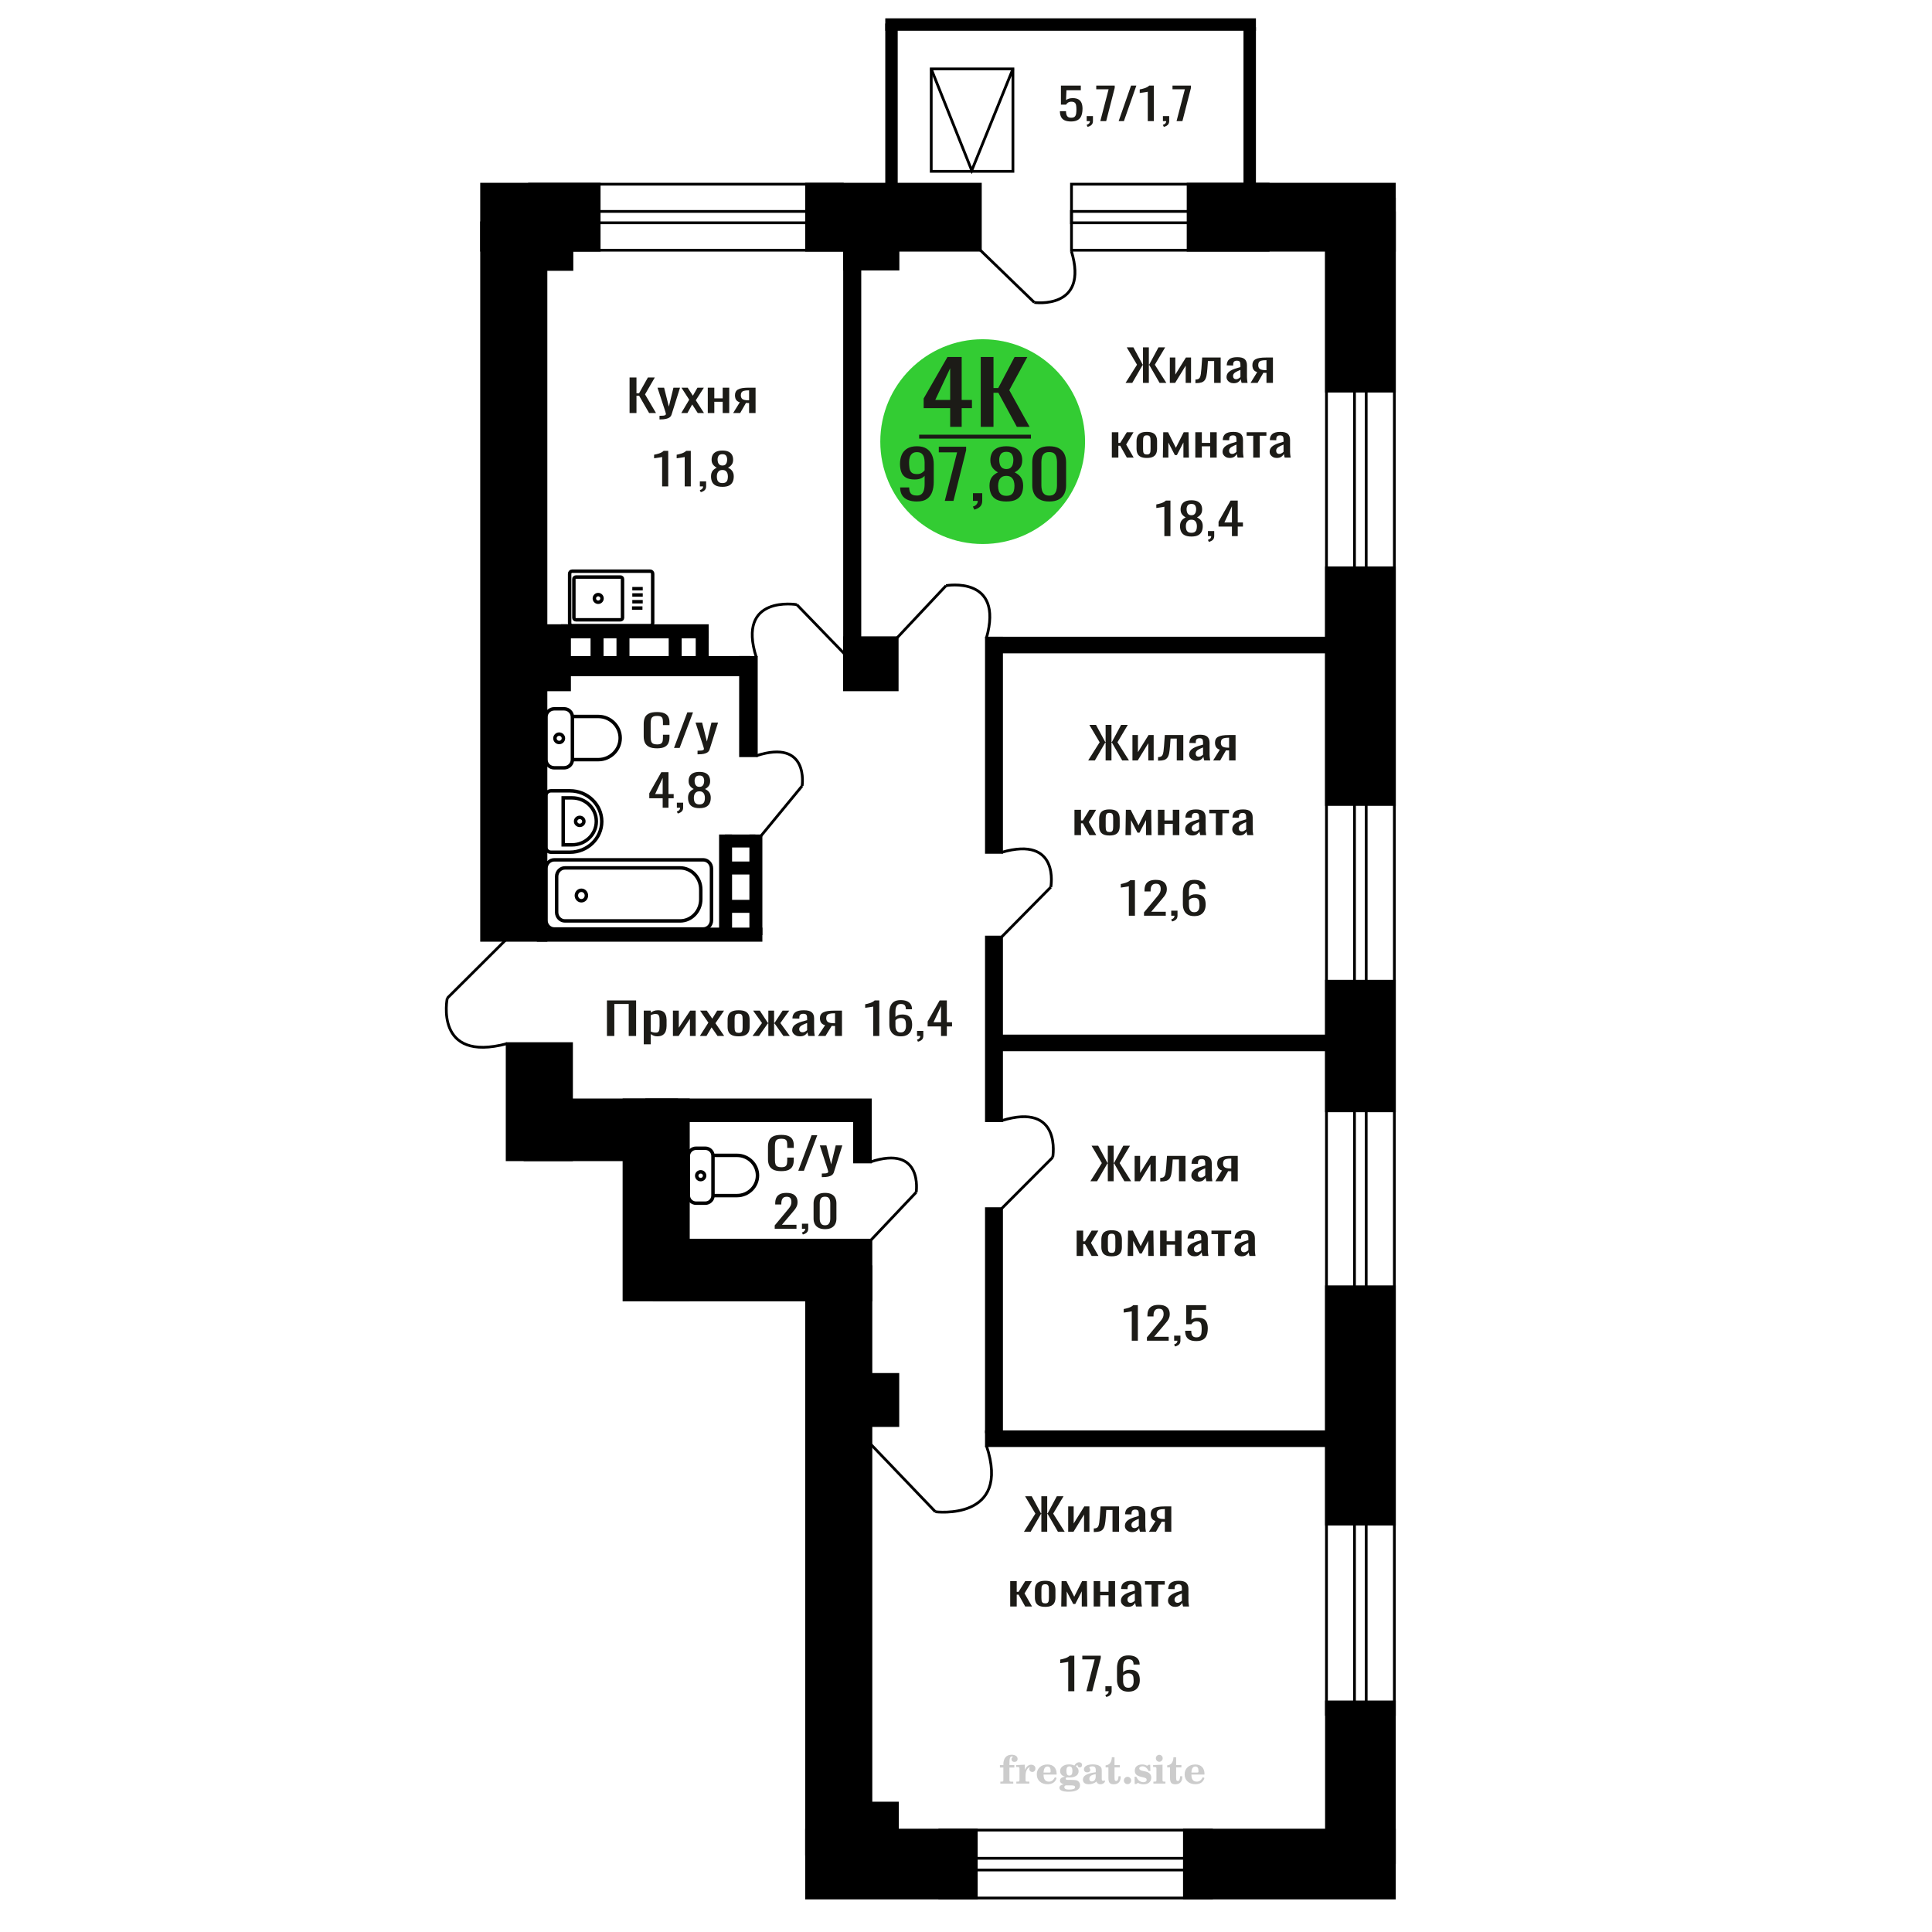 <?xml version="1.0" encoding="UTF-8"?>
<!DOCTYPE svg PUBLIC "-//W3C//DTD SVG 1.1//EN" "http://www.w3.org/Graphics/SVG/1.1/DTD/svg11.dtd">
<!-- Creator: CorelDRAW 2019 -->
<svg xmlns="http://www.w3.org/2000/svg" xml:space="preserve" width="140mm" height="140mm" version="1.1" style="shape-rendering:geometricPrecision; text-rendering:geometricPrecision; image-rendering:optimizeQuality; fill-rule:evenodd; clip-rule:evenodd"
viewBox="0 0 14000 14000"
 xmlns:xlink="http://www.w3.org/1999/xlink">
 <defs>
  <style type="text/css">
   <![CDATA[
    .str0 {stroke:black;stroke-width:25;stroke-miterlimit:22.926}
    .str2 {stroke:black;stroke-width:25.01;stroke-miterlimit:22.926}
    .str1 {stroke:black;stroke-width:20;stroke-miterlimit:22.926}
    .fil1 {fill:none}
    .fil5 {fill:black}
    .fil4 {fill:#1C1B17}
    .fil3 {fill:#33CC33}
    .fil0 {fill:#1C1B17;fill-rule:nonzero}
    .fil2 {fill:#CCCCCC;fill-rule:nonzero}
   ]]>
  </style>
 </defs>
 <g id="Слой_x0020_1">
  <polygon class="fil0" points="4398.15,7507.08 4398.15,7249.42 4609.49,7249.42 4609.49,7507.08 4555.95,7507.08 4555.95,7275.19 4451.7,7275.19 4451.7,7507.08 "/>
  <path id="1" class="fil0" d="M4664.94 7567.52l0 -244.3 50.69 0 0 14.63c6,-4.66 13.27,-8.69 21.81,-12.09 8.52,-3.39 18.63,-5.09 30.33,-5.09 14.21,0 25.5,2.5 33.87,7.48 8.38,4.98 14.62,11.24 18.71,18.77 4.12,7.53 6.8,15.16 8.06,22.9 1.27,7.74 1.9,14.37 1.9,19.88l0 44.54c0,12.93 -1.9,25.18 -5.68,36.74 -3.8,11.55 -10.67,20.88 -20.62,27.99 -9.95,7.1 -23.92,10.65 -41.93,10.65 -9.8,0 -18.49,-1.64 -26.07,-4.93 -7.58,-3.28 -14.38,-7.05 -20.38,-11.29l0 74.12 -50.69 0zm87.19 -84.62c8.85,0 15.16,-2.17 18.95,-6.52 3.79,-4.34 6.16,-10.23 7.1,-17.65 0.96,-7.42 1.43,-15.59 1.43,-24.49l0 -44.54c0,-7.63 -0.64,-14.68 -1.89,-21.15 -1.27,-6.47 -3.96,-11.61 -8.06,-15.43 -4.11,-3.82 -10.59,-5.73 -19.42,-5.73 -6.65,0 -12.96,0.96 -18.97,2.87 -6,1.91 -11.22,4.13 -15.64,6.68l0 117.69c4.75,2.34 10.11,4.3 16.12,5.89 6,1.59 12.79,2.38 20.38,2.38z"/>
  <polygon id="2" class="fil0" points="4876.28,7507.08 4876.28,7323.22 4918.93,7323.22 4918.93,7446.96 5001.38,7323.22 5041.19,7323.22 5041.19,7507.08 4999.47,7507.08 4999.47,7382.38 4917.5,7507.08 "/>
  <polygon id="3" class="fil0" points="5071.5,7507.08 5133.11,7410.38 5072.93,7323.22 5121.26,7323.22 5161.54,7381.43 5197.08,7323.22 5246.84,7323.22 5184.28,7414.51 5247.79,7507.08 5199.45,7507.08 5156.32,7444.73 5119.36,7507.08 "/>
  <path id="4" class="fil0" d="M5352.51 7509.62c-20.23,0 -36.18,-2.75 -47.86,-8.27 -11.69,-5.51 -19.99,-13.36 -24.88,-23.54 -4.9,-10.17 -7.34,-22.16 -7.34,-35.94l0 -53.44c0,-13.79 2.44,-25.77 7.34,-35.95 4.89,-10.18 13.19,-18.02 24.88,-23.54 11.68,-5.51 27.63,-8.27 47.86,-8.27 20.22,0 36.09,2.76 47.62,8.27 11.53,5.52 19.75,13.36 24.65,23.54 4.89,10.18 7.34,22.16 7.34,35.95l0 53.44c0,13.78 -2.45,25.77 -7.34,35.94 -4.9,10.18 -13.12,18.03 -24.65,23.54 -11.53,5.52 -27.4,8.27 -47.62,8.27zm0 -25.13c9.79,0 16.66,-1.9 20.61,-5.72 3.94,-3.82 6.31,-8.85 7.1,-15.11 0.79,-6.26 1.19,-12.78 1.19,-19.56l0 -57.58c0,-7 -0.4,-13.57 -1.19,-19.72 -0.79,-6.15 -3.16,-11.19 -7.1,-15.11 -3.95,-3.93 -10.82,-5.89 -20.61,-5.89 -9.8,0 -16.74,1.96 -20.85,5.89 -4.11,3.92 -6.56,8.96 -7.34,15.11 -0.79,6.15 -1.2,12.72 -1.2,19.72l0 57.58c0,6.78 0.41,13.3 1.2,19.56 0.78,6.26 3.23,11.29 7.34,15.11 4.11,3.82 11.05,5.72 20.85,5.72z"/>
  <polygon id="5" class="fil0" points="5452.96,7507.08 5521.68,7413.24 5457.24,7323.22 5505.57,7323.22 5563.86,7411.65 5567.64,7411.65 5567.64,7323.22 5609.35,7323.22 5609.35,7411.65 5613.14,7411.65 5670.95,7323.22 5719.28,7323.22 5654.83,7413.24 5723.55,7507.08 5676.64,7507.08 5613.14,7416.74 5609.35,7416.74 5609.35,7507.08 5567.64,7507.08 5567.64,7416.74 5563.38,7416.74 5499.87,7507.08 "/>
  <path id="6" class="fil0" d="M5795.58 7509.62c-10.74,0 -20.22,-2.06 -28.44,-6.2 -8.21,-4.13 -14.69,-9.44 -19.43,-15.9 -4.73,-6.47 -7.1,-13.31 -7.1,-20.52 0,-11.45 2.84,-21.1 8.53,-28.95 5.68,-7.84 13.5,-14.47 23.45,-19.88 9.95,-5.41 21.48,-10.13 34.59,-14.15 13.11,-4.03 26.94,-7.96 41.47,-11.77l0 -13.05c0,-7.42 -0.64,-13.57 -1.9,-18.45 -1.25,-4.87 -3.86,-8.53 -7.81,-10.97 -3.95,-2.44 -9.88,-3.66 -17.77,-3.66 -6.96,0 -12.56,1.06 -16.83,3.18 -4.26,2.12 -7.35,5.15 -9.24,9.07 -1.89,3.92 -2.85,8.53 -2.85,13.84l0 9.22 -50.23 -1.27c0.64,-20.36 7.59,-35.36 20.86,-45.01 13.27,-9.65 33.8,-14.48 61.6,-14.48 27.17,0 46.45,4.99 57.81,14.95 11.38,9.97 17.06,24.39 17.06,43.27l0 83.97c0,5.73 0.24,11.24 0.71,16.55 0.48,5.3 1.11,10.23 1.9,14.79 0.78,4.56 1.5,8.85 2.13,12.88l-46.44 0c-0.95,-3.39 -2.13,-7.69 -3.54,-12.88 -1.43,-5.2 -2.46,-9.92 -3.09,-14.16 -3.16,7.21 -9.25,13.94 -18.25,20.2 -8.99,6.26 -21.4,9.38 -37.19,9.38zm19.9 -29.26c5.05,0 9.79,-0.95 14.21,-2.86 4.43,-1.91 8.37,-4.09 11.86,-6.52 3.47,-2.44 5.84,-4.4 7.1,-5.89l0 -52.17c-7.89,2.97 -15.32,5.94 -22.27,8.91 -6.95,2.97 -13.03,6.1 -18.25,9.38 -5.21,3.29 -9.32,7 -12.31,11.14 -3.01,4.13 -4.5,8.85 -4.5,14.15 0,7.42 2.05,13.26 6.15,17.5 4.11,4.24 10.11,6.36 18.01,6.36z"/>
  <path id="7" class="fil0" d="M5927.31 7507.08l51.65 -77.93c-8.84,-2.34 -16.03,-5.84 -21.56,-10.5 -5.53,-4.67 -9.55,-10.39 -12.08,-17.18 -2.53,-6.79 -3.8,-14.42 -3.8,-22.9 0,-9.76 1.91,-18.13 5.69,-25.13 3.8,-7 9.8,-12.73 18.01,-17.18 8.21,-4.45 19.11,-7.74 32.7,-9.86 13.59,-2.12 30.33,-3.18 50.23,-3.18l53.07 0 0 183.86 -50.22 0 0 -72.53c-5.07,0 -9.33,-0.05 -12.8,-0.16 -3.48,-0.1 -7.27,-0.26 -11.38,-0.47l-45.02 73.16 -54.49 0zm118 -92.25c0.62,0 1.65,0 3.08,0 1.42,0 2.28,0 2.61,0l0 -72.21c-0.33,0 -1.19,0 -2.61,0 -1.43,0 -2.29,0 -2.61,0 -14.85,0 -26.62,1.22 -35.3,3.66 -8.69,2.44 -14.78,6.26 -18.25,11.45 -3.47,5.2 -5.21,12.14 -5.21,20.84 0,12.09 4.03,21.1 12.08,27.04 8.06,5.93 23.46,9.01 46.21,9.22z"/>
  <path class="fil1 str0" d="M4146.14 4533.78l565 0c10.14,0 18.43,-8.29 18.43,-18.43l0 -358c0,-10.14 -8.29,-18.43 -18.43,-18.43l-565 0c-10.13,0 -18.43,8.29 -18.43,18.43l0 358c0,10.14 8.3,18.43 18.43,18.43zm26.87 -42.52l323.53 0c7.96,0 14.47,-6.51 14.47,-14.46l0 -280.9c0,-7.95 -6.51,-14.46 -14.47,-14.46l-323.53 0c-7.95,0 -14.46,6.51 -14.46,14.46l0 280.9c0,7.95 6.51,14.46 14.46,14.46zm161.77 -127.12c15.35,0 27.79,-12.44 27.79,-27.79 0,-15.34 -12.44,-27.78 -27.79,-27.78 -15.35,0 -27.8,12.44 -27.8,27.78 0,15.35 12.45,27.79 27.8,27.79zm244.94 42.07l75.76 0m-73.66 -45.72l75.77 0m-75.77 -48.99l75.77 0m-75.77 -45.72l75.77 0"/>
  <path class="fil0" d="M4761.03 5422.64c-25.37,0 -45.08,-3.81 -59.1,-11.45 -14.02,-7.63 -23.76,-17.92 -29.23,-30.85 -5.46,-12.94 -8.19,-27.36 -8.19,-43.27l0 -90.97c0,-17.39 2.73,-32.55 8.19,-45.49 5.47,-12.94 15.21,-22.96 29.23,-30.06 14.02,-7.11 33.73,-10.66 59.1,-10.66 22.44,0 40.23,2.97 53.37,8.91 13.13,5.94 22.58,14.42 28.33,25.45 5.76,11.02 8.64,24.28 8.64,39.76l0 20.36 -47.38 0 0 -18.13c0,-9.55 -0.67,-17.98 -1.99,-25.29 -1.34,-7.32 -4.94,-12.99 -10.85,-17.02 -5.91,-4.03 -15.8,-6.04 -29.67,-6.04 -14.17,0 -24.5,2.17 -30.99,6.52 -6.5,4.34 -10.7,10.49 -12.62,18.45 -1.92,7.95 -2.88,17.23 -2.88,27.83l0 102.11c0,12.94 1.47,23.17 4.42,30.7 2.95,7.52 7.82,12.88 14.62,16.06 6.79,3.18 15.94,4.77 27.45,4.77 13.58,0 23.33,-2.17 29.23,-6.52 5.9,-4.35 9.59,-10.34 11.06,-17.97 1.48,-7.64 2.22,-16.54 2.22,-26.72l0 -19.09 47.38 0 0 19.09c0,15.69 -2.66,29.53 -7.98,41.51 -5.31,11.98 -14.46,21.31 -27.45,27.99 -12.98,6.68 -31.29,10.02 -54.91,10.02z"/>
  <polygon id="1" class="fil0" points="4884.12,5419.78 4980.65,5162.12 5021.83,5162.12 4924.87,5419.78 "/>
  <path id="2" class="fil0" d="M5054.6 5465.9l0 -26.08c11.52,0 20.67,-0.37 27.46,-1.11 6.78,-0.75 11.65,-2.12 14.6,-4.14 2.95,-2.01 4.44,-4.82 4.44,-8.43 0,-1.91 -1.04,-6.15 -3.1,-12.72 -2.08,-6.58 -4.29,-13.57 -6.64,-21l-51.37 -156.5 47.82 0 34.53 137.42 33.21 -137.42 47.83 0 -61.11 194.04c-2.65,8.91 -7.53,15.96 -14.61,21.15 -7.09,5.2 -16.16,8.96 -27.23,11.3 -11.06,2.33 -24.43,3.49 -40.07,3.49l-5.76 0z"/>
  <path class="fil2" d="M7245.74 12808.34l0 -17.78 25.02 0 0 -5.65c0,-21.97 5.22,-38.99 15.71,-51.17 10.49,-12.19 25.21,-18.26 44.12,-18.26 13.27,0 23.76,2.73 31.52,8.14 7.76,5.41 11.66,12.7 11.66,21.87 0,6.82 -2.07,12.19 -6.21,16.09 -4.14,3.9 -9.87,5.83 -17.26,5.83 -6.07,0 -11.01,-1.78 -14.82,-5.36 -3.81,-3.57 -5.73,-8.18 -5.73,-13.78 0,-5.88 2.63,-11.1 7.95,-15.71 1.08,-1.08 1.64,-1.79 1.64,-2.07 0,-0.99 -0.47,-1.74 -1.36,-2.16 -0.94,-0.47 -2.45,-0.71 -4.57,-0.71 -7,0 -11.85,3.58 -14.53,10.68 -2.73,7.1 -4.09,21.54 -4.09,43.32l0 8.94 35.51 0 0 17.78 -35.51 0 0 91.43c0,4.14 0.84,6.97 2.59,8.47 1.74,1.51 5.08,2.26 10.01,2.26l15.06 0 0 14.11 -93.7 0 0 -14.11 12.37 -0.28c3.76,-0.19 6.3,-0.99 7.67,-2.5 1.31,-1.45 1.97,-4.09 1.97,-7.95l0 -91.43 -25.02 0z"/>
  <path id="1" class="fil2" d="M7364.74 12924.61l0 -14.11 13.22 -0.28c3.86,-0.29 6.44,-1.13 7.71,-2.54 1.27,-1.41 1.93,-4.05 1.93,-7.91l0 -84.47c0,-4.52 -0.99,-7.53 -3.01,-8.99 -2.02,-1.46 -6.21,-2.21 -12.56,-2.21 -0.84,0 -2.21,0.05 -4.09,0.14 -1.88,0.1 -3.29,0.14 -4.33,0.14l0 -13.82 62.89 -3.11 0 38.85c5.55,-12.74 12.14,-22.39 19.9,-28.88 7.71,-6.44 16.41,-9.69 26.15,-9.69 9.03,0 16.37,2.54 22.01,7.58 5.65,5.08 8.47,11.52 8.47,19.42 0,7.72 -2.07,13.88 -6.26,18.53 -4.18,4.66 -9.69,6.97 -16.51,6.97 -6.35,0 -11.52,-2.03 -15.52,-6.12 -4,-4.09 -6.02,-9.41 -6.02,-15.94 0,-2.59 0.42,-4.94 1.27,-7.15 0.8,-2.21 2.12,-4.33 3.86,-6.35 -10.49,3.38 -18.44,10.67 -23.94,21.77 -5.51,11.11 -8.28,25.59 -8.28,43.42l0 29.91c0,3.86 0.66,6.5 1.97,7.95 1.37,1.51 3.91,2.31 7.67,2.5l18.02 0.28 0 14.11 -94.55 0z"/>
  <path id="2" class="fil2" d="M7644.19 12878.04l12.42 5.93c-4.42,14.77 -12.14,26.01 -23.19,33.68 -11.1,7.67 -25.17,11.48 -42.24,11.48 -23.43,0 -42.29,-6.59 -56.68,-19.71 -14.35,-13.13 -21.54,-30.34 -21.54,-51.65 0,-21.26 7.15,-38.57 21.4,-51.83 14.3,-13.27 32.97,-19.9 56.02,-19.9 21.02,0 37.35,6.07 49.01,18.25 11.67,12.14 17.5,29.21 17.5,51.13l0 3.71 -94.83 0 0 1.93c0,16.33 3.3,28.65 9.83,36.97 6.59,8.33 16.37,12.47 29.31,12.47 9.45,0 17.78,-2.73 24.93,-8.19 7.19,-5.45 13.21,-13.54 18.06,-24.27zm-82.13 -33.58l43.37 0c2.96,0 5.03,-0.66 6.21,-1.93 1.18,-1.27 1.79,-3.62 1.79,-7.05 0,-12.14 -1.84,-20.98 -5.46,-26.49 -3.62,-5.5 -9.31,-8.27 -17.12,-8.27 -8.98,0 -15.85,3.62 -20.6,10.81 -4.71,7.25 -7.43,18.21 -8.19,32.93z"/>
  <path id="3" class="fil2" d="M7708.72 12929.74c-9.12,-2.31 -15.99,-5.69 -20.65,-10.26 -4.65,-4.56 -6.96,-10.16 -6.96,-16.88 0,-7.43 3.06,-13.55 9.22,-18.39 6.16,-4.8 15.05,-8.09 26.62,-9.84 -11.38,-3.05 -20.03,-8.04 -26.01,-15.05 -5.97,-6.96 -8.98,-15.47 -8.98,-25.49 0,-14.3 6.07,-25.97 18.2,-34.9 12.14,-8.99 27.99,-13.45 47.56,-13.45 6.91,0 13.4,0.7 19.56,2.07 6.17,1.36 12.14,3.43 17.92,6.16l4.85 -7.01c3.76,-5.36 8.28,-9.46 13.5,-12.37 5.22,-2.92 10.68,-4.38 16.37,-4.38 6.25,0 11.33,1.79 15.28,5.37 3.96,3.62 5.93,8.23 5.93,13.82 0,5.51 -1.5,10.02 -4.56,13.46 -3.01,3.43 -6.96,5.17 -11.81,5.17 -3.34,0 -6.16,-0.7 -8.56,-2.12 -2.4,-1.45 -4.33,-3.62 -5.78,-6.53 -0.57,-1.13 -0.9,-2.5 -1.09,-4.14 -0.28,-2.31 -1.27,-3.48 -2.91,-3.58 -1.65,0 -3.48,0.8 -5.51,2.4 -2.02,1.6 -3.66,3.62 -4.93,6.07 6.96,4.8 12.04,9.92 15.24,15.43 3.19,5.55 4.79,11.9 4.79,19.05 0,14.34 -5.83,25.58 -17.45,33.72 -11.62,8.14 -27.75,12.23 -48.4,12.23 -1.74,0 -4.18,-0.09 -7.34,-0.28 -3.1,-0.19 -5.36,-0.28 -6.72,-0.28 -4.33,0 -7.72,0.8 -10.11,2.44 -2.45,1.6 -3.67,3.81 -3.67,6.64 0,3.24 1.08,5.5 3.24,6.77 2.17,1.27 5.93,1.93 11.34,1.93l20.46 0c10.72,0 20.08,0.33 28.03,1.03 8,0.71 13.45,1.6 16.51,2.68 7.72,2.78 13.74,7.34 18.06,13.78 4.33,6.45 6.5,13.88 6.5,22.3 0,14.86 -7.06,26.29 -21.17,34.29 -14.11,8 -34.34,11.99 -60.73,11.99 -22.43,0 -39.32,-2.44 -50.65,-7.29 -11.34,-4.89 -17.03,-12.13 -17.03,-21.77 0,-6.35 2.77,-11.62 8.28,-15.9 5.5,-4.28 13.36,-7.25 23.56,-8.89zm13.88 7.85c-3.58,1.46 -6.12,3.15 -7.62,5.04 -1.51,1.88 -2.26,4.32 -2.26,7.38 0,6.16 2.68,10.72 8,13.64 5.31,2.96 13.59,4.42 24.83,4.42 15.24,0 26.53,-1.41 33.82,-4.18 7.29,-2.83 10.96,-7.15 10.96,-13.08 0,-4.66 -1.97,-8.04 -5.93,-10.11 -3.95,-2.07 -10.72,-3.11 -20.32,-3.11l-41.48 0zm4.8 -104.51c0,11.61 1.74,20.08 5.22,25.4 3.53,5.31 8.98,7.99 16.46,7.99 7.53,0 13.08,-2.68 16.7,-8.09 3.57,-5.36 5.36,-13.78 5.36,-25.3 0,-11.29 -1.79,-19.66 -5.36,-25.07 -3.62,-5.41 -9.17,-8.14 -16.7,-8.14 -7.48,0 -12.93,2.73 -16.46,8.14 -3.48,5.41 -5.22,13.78 -5.22,25.07z"/>
  <path id="4" class="fil2" d="M7939.96 12856.31c-16.7,2.68 -28.6,6.63 -35.66,11.86 -7.1,5.22 -10.63,12.55 -10.63,22.06 0,5.78 1.6,10.34 4.75,13.78 3.15,3.38 7.43,5.08 12.75,5.08 8.7,0 15.71,-3.25 20.93,-9.74 5.22,-6.49 7.86,-15.38 7.86,-26.67l0 -16.37zm43.74 35.75c0,4.52 0.8,7.71 2.4,9.64 1.6,1.93 4.23,2.87 7.81,2.87 1.64,0 3.52,-0.47 5.64,-1.46 2.12,-0.94 3.43,-1.41 4,-1.41 1.08,0 1.97,0.33 2.63,1.08 0.61,0.76 0.94,1.79 0.94,3.2 0,5.88 -3.34,11.25 -10.06,16.14 -6.73,4.84 -14.77,7.29 -24.13,7.29 -7.01,0 -12.98,-1.84 -17.92,-5.55 -4.99,-3.72 -7.9,-8.52 -8.85,-14.35 -7.71,6.3 -16.46,11.2 -26.24,14.68 -9.79,3.48 -19.85,5.22 -30.25,5.22 -13.5,0 -23.99,-2.92 -31.42,-8.8 -7.43,-5.88 -11.14,-14.16 -11.14,-24.83 0,-14.21 7.47,-25.64 22.38,-34.2 14.92,-8.61 38.53,-15.05 70.75,-19.38l0 -15.33c0,-9.93 -1.98,-16.94 -5.93,-21.07 -3.95,-4.14 -10.53,-6.21 -19.71,-6.21 -5.97,0 -11,0.98 -15.05,2.96 -4.09,1.98 -6.16,4.28 -6.16,6.82 0,0.66 1.22,2.54 3.67,5.69 2.44,3.11 3.67,6.59 3.67,10.49 0,5.32 -2.07,9.6 -6.26,12.89 -4.18,3.24 -9.64,4.89 -16.32,4.89 -6.82,0 -12.47,-1.97 -16.98,-5.93 -4.47,-3.95 -6.73,-8.89 -6.73,-14.86 0,-11.76 5.65,-20.88 16.94,-27.37 11.33,-6.45 27.28,-9.69 47.97,-9.69 11.57,0 21.73,1.17 30.53,3.52 8.75,2.31 15.99,5.79 21.68,10.35 4.52,3.53 7.67,7.48 9.46,11.95 1.79,4.42 2.68,11.24 2.68,20.41l0 60.35z"/>
  <path id="5" class="fil2" d="M8120.44 12871.27c0,0.66 0.09,1.65 0.24,2.96 0.14,1.32 0.18,2.31 0.18,2.97 0,16.51 -4.37,29.39 -13.12,38.66 -8.8,9.22 -20.98,13.83 -36.55,13.83 -14.2,0 -24.32,-3.34 -30.29,-10.07 -5.97,-6.68 -8.94,-18.48 -8.94,-35.41l0 -77 -20.32 0 0 -15.15c13.97,-0.89 24.84,-6.35 32.55,-16.27 7.72,-9.93 11.95,-23.95 12.7,-41.96l19.38 0 0 56.73 38.1 0 0 16.65 -38.1 0 0 74.78c0,9.55 0.9,15.9 2.64,19.01 1.74,3.15 4.79,4.7 9.22,4.7 5.41,0 9.5,-2.87 12.32,-8.56 2.77,-5.69 4.33,-14.3 4.61,-25.87l15.38 0z"/>
  <path id="6" class="fil2" d="M8170.35 12875.5c7.15,0 13.35,2.59 18.58,7.81 5.22,5.18 7.85,11.38 7.85,18.63 0,7.29 -2.59,13.54 -7.81,18.77 -5.17,5.22 -11.38,7.85 -18.62,7.85 -7.2,0 -13.36,-2.63 -18.54,-7.85 -5.22,-5.23 -7.8,-11.48 -7.8,-18.77 0,-7.15 2.63,-13.36 7.85,-18.58 5.22,-5.22 11.38,-7.86 18.49,-7.86z"/>
  <path id="7" class="fil2" d="M8221.62 12874.94l12.18 0c5.79,12.79 13.12,22.58 22.01,29.35 8.94,6.77 18.87,10.16 29.87,10.16 7.2,0 12.89,-1.6 17.08,-4.75 4.23,-3.2 6.35,-7.43 6.35,-12.79 0,-4.8 -1.84,-8.47 -5.55,-11.06 -3.72,-2.59 -11.62,-5.13 -23.76,-7.62 -20.84,-4 -35.51,-9.64 -44.02,-16.84 -8.52,-7.19 -12.75,-17.26 -12.75,-30.19 0,-14.35 4.75,-25.45 14.25,-33.31 9.5,-7.9 23,-11.85 40.45,-11.85 6.49,0 12.7,0.8 18.49,2.45 5.83,1.64 11.15,3.99 15.94,7.1l11.06 -7.57 11.61 0 1.37 45.15 -13.27 0c-4.93,-10.58 -11.33,-18.91 -19.14,-24.88 -7.81,-5.98 -16.18,-8.99 -25.16,-8.99 -6.82,0 -12.37,1.51 -16.65,4.57 -4.33,3.05 -6.5,6.86 -6.5,11.47 0,8.75 11.15,15.1 33.4,19.05 2.68,0.47 4.75,0.85 6.21,1.13 15.71,2.92 27.56,8.23 35.46,15.95 7.91,7.71 11.86,17.73 11.86,30.01 0,14.81 -4.99,26.53 -14.96,35.18 -9.97,8.7 -23.57,13.03 -40.83,13.03 -7.71,0 -15.05,-0.89 -21.92,-2.73 -6.91,-1.83 -13.12,-4.47 -18.76,-7.95l-12.14 8.42 -11.34 0 -0.84 -52.49z"/>
  <path id="8" class="fil2" d="M8375.94 12741.17c0,-7.01 2.4,-12.94 7.25,-17.78 4.84,-4.89 10.67,-7.34 17.59,-7.34 6.63,0 12.37,2.45 17.26,7.38 4.85,4.94 7.29,10.82 7.29,17.74 0,6.91 -2.4,12.84 -7.24,17.87 -4.85,5.03 -10.59,7.53 -17.31,7.53 -6.92,0 -12.75,-2.45 -17.59,-7.39 -4.85,-4.94 -7.25,-10.91 -7.25,-18.01zm48.26 158.56c0,3.95 0.66,6.68 1.93,8.09 1.32,1.41 3.91,2.21 7.76,2.4l11.2 0.28 0 14.11 -87.21 0 0 -14.11 12.28 -0.28c3.81,-0.19 6.39,-0.99 7.71,-2.5 1.37,-1.45 2.02,-4.14 2.02,-7.99l0 -84.48c0,-4.47 -0.98,-7.48 -3.01,-8.94 -2.02,-1.46 -6.16,-2.21 -12.41,-2.21 -0.85,0 -2.17,0.05 -4.1,0.14 -1.88,0.1 -3.34,0.14 -4.46,0.14l0 -13.82 68.29 -3.11 0 112.28z"/>
  <path id="9" class="fil2" d="M8566.91 12871.27c0,0.66 0.09,1.65 0.24,2.96 0.14,1.32 0.18,2.31 0.18,2.97 0,16.51 -4.37,29.39 -13.12,38.66 -8.8,9.22 -20.98,13.83 -36.55,13.83 -14.2,0 -24.32,-3.34 -30.29,-10.07 -5.97,-6.68 -8.94,-18.48 -8.94,-35.41l0 -77 -20.32 0 0 -15.15c13.97,-0.89 24.84,-6.35 32.55,-16.27 7.72,-9.93 11.95,-23.95 12.7,-41.96l19.38 0 0 56.73 38.1 0 0 16.65 -38.1 0 0 74.78c0,9.55 0.9,15.9 2.64,19.01 1.74,3.15 4.79,4.7 9.22,4.7 5.41,0 9.5,-2.87 12.32,-8.56 2.77,-5.69 4.33,-14.3 4.61,-25.87l15.38 0z"/>
  <path id="10" class="fil2" d="M8715.5 12878.04l12.42 5.93c-4.42,14.77 -12.14,26.01 -23.19,33.68 -11.1,7.67 -25.17,11.48 -42.24,11.48 -23.43,0 -42.29,-6.59 -56.68,-19.71 -14.35,-13.13 -21.54,-30.34 -21.54,-51.65 0,-21.26 7.15,-38.57 21.4,-51.83 14.3,-13.27 32.97,-19.9 56.02,-19.9 21.02,0 37.35,6.07 49.01,18.25 11.67,12.14 17.5,29.21 17.5,51.13l0 3.71 -94.83 0 0 1.93c0,16.33 3.3,28.65 9.83,36.97 6.59,8.33 16.37,12.47 29.31,12.47 9.45,0 17.78,-2.73 24.93,-8.19 7.19,-5.45 13.21,-13.54 18.06,-24.27zm-82.13 -33.58l43.37 0c2.96,0 5.03,-0.66 6.21,-1.93 1.18,-1.27 1.79,-3.62 1.79,-7.05 0,-12.14 -1.84,-20.98 -5.46,-26.49 -3.62,-5.5 -9.31,-8.27 -17.12,-8.27 -8.98,0 -15.85,3.62 -20.6,10.81 -4.71,7.25 -7.43,18.21 -8.19,32.93z"/>
  <circle class="fil3" cx="7120.83" cy="3200.23" r="741.93"/>
  <path class="fil0" d="M6644.49 3634.07c-25.68,0 -47.58,-3.79 -65.72,-11.39 -18.14,-7.59 -31.89,-18.66 -41.27,-33.2 -9.38,-14.53 -14.26,-32.14 -14.67,-52.82 0,-0.65 0,-1.37 0,-2.18 0,-0.81 0,-1.54 0,-2.18l65.42 0c0,18.74 3.87,33.2 11.61,43.37 7.75,10.18 22.82,15.27 45.24,15.27 12.22,0 22.42,-2.99 30.56,-8.97 8.17,-5.97 14.27,-15.18 18.35,-27.62 4.07,-12.44 6.11,-28.19 6.11,-47.25l0 -59.61c-6.11,8.07 -15.18,14.62 -27.21,19.62 -12.02,5.01 -26.99,7.52 -44.93,7.52 -27.31,0 -48.7,-4.77 -64.19,-14.3 -15.48,-9.53 -26.39,-22.78 -32.7,-39.74 -6.32,-16.96 -9.49,-36.75 -9.49,-59.37 0,-23.91 4.09,-45.48 12.24,-64.7 8.15,-19.22 21.29,-34.49 39.43,-45.8 18.13,-11.31 41.87,-16.96 71.22,-16.96 28.53,0 51.76,5.73 69.7,17.2 17.92,11.47 31.07,26.9 39.43,46.29 8.35,19.38 12.53,41.03 12.53,64.94l0 131.82c0,25.2 -3.67,48.46 -11,69.79 -7.34,21.32 -19.77,38.37 -37.3,51.13 -17.52,12.76 -41.98,19.14 -73.36,19.14zm0 -198.7c14.27,0 25.88,-2.83 34.85,-8.48 8.96,-5.66 15.89,-11.88 20.78,-18.66l0 -58.16c0,-13.57 -1.62,-25.93 -4.89,-37.07 -3.25,-11.15 -8.97,-20.03 -17.12,-26.66 -8.15,-6.62 -19.35,-9.93 -33.62,-9.93 -14.26,0 -25.58,3.39 -33.93,10.17 -8.35,6.79 -14.27,15.59 -17.74,26.42 -3.45,10.82 -5.18,22.7 -5.18,35.62 0,15.51 0.91,29.88 2.75,43.13 1.83,13.25 6.72,23.83 14.67,31.75 7.95,7.91 21.09,11.87 39.43,11.87z"/>
  <polygon id="1" class="fil0" points="6846.24,3629.71 6935.5,3277.86 6802.83,3277.86 6802.83,3237.15 7000.92,3237.15 7000.92,3262.35 6909.21,3629.71 "/>
  <path id="2" class="fil0" d="M7060.21 3693.2l-10.39 -22.3c11,-2.9 19.66,-7.99 25.98,-15.26 6.32,-7.27 9.47,-15.91 9.47,-25.93l-34.84 0 0 -55.73 67.25 0 0 54.76c0,17.12 -4.68,30.78 -14.07,40.95 -9.37,10.18 -23.84,18.02 -43.4,23.51z"/>
  <path id="3" class="fil0" d="M7292.53 3634.07c-29.76,0 -53.6,-4.68 -71.53,-14.05 -17.93,-9.37 -30.88,-22.7 -38.82,-39.99 -7.95,-17.28 -11.92,-37.56 -11.92,-60.82 0,-13.24 1.42,-24.88 4.27,-34.89 2.87,-10.02 7.04,-18.82 12.54,-26.41 5.5,-7.6 12.02,-14.22 19.57,-19.88 7.54,-5.65 15.79,-10.74 24.76,-15.26 -16.31,-8.72 -29.56,-20.11 -39.75,-34.17 -10.18,-14.05 -15.28,-31.9 -15.28,-53.55 0,-20.68 4.08,-38.61 12.23,-53.8 8.15,-15.18 20.89,-26.89 38.21,-35.13 17.32,-8.24 39.23,-12.36 65.72,-12.36 26.49,0 48.2,4.12 65.1,12.36 16.92,8.24 29.46,19.95 37.61,35.13 8.15,15.19 12.22,33.12 12.22,53.8 0,21.97 -5,39.9 -14.97,53.79 -9.99,13.9 -23.34,25.21 -40.05,33.93 8.96,4.52 17.23,9.61 24.76,15.26 7.54,5.66 14.06,12.28 19.56,19.88 5.5,7.59 9.79,16.39 12.84,26.41 3.06,10.01 4.58,21.65 4.58,34.89 0,23.26 -3.97,43.54 -11.92,60.82 -7.94,17.29 -20.77,30.62 -38.51,39.99 -17.72,9.37 -41.46,14.05 -71.22,14.05zm0 -41.19c15.89,0 28.12,-3.23 36.68,-9.7 8.55,-6.46 14.37,-15.18 17.42,-26.17 3.06,-10.98 4.59,-23.26 4.59,-36.83 0,-12.28 -1.74,-23.83 -5.19,-34.65 -3.47,-10.82 -9.49,-19.71 -18.04,-26.66 -8.57,-6.94 -20.39,-10.42 -35.46,-10.42 -15.08,0 -27,3.4 -35.76,10.18 -8.77,6.79 -14.99,15.59 -18.65,26.41 -3.67,10.83 -5.5,22.54 -5.5,35.14 0,13.57 1.63,25.85 4.88,36.83 3.27,10.99 9.28,19.71 18.04,26.17 8.77,6.47 21.09,9.7 36.99,9.7zm0 -193.86c13.86,-0.32 24.34,-3.71 31.48,-10.18 7.13,-6.46 12.13,-14.78 14.98,-24.96 2.85,-10.17 4.29,-20.75 4.29,-31.74 0,-16.15 -3.67,-29.89 -11.02,-41.19 -7.32,-11.31 -20.57,-16.97 -39.73,-16.97 -19.16,0 -32.61,5.66 -40.36,16.97 -7.74,11.3 -11.6,25.04 -11.6,41.19 0,10.99 1.42,21.57 4.28,31.74 2.85,10.18 8.04,18.5 15.59,24.96 7.53,6.47 18.23,9.86 32.09,10.18z"/>
  <path id="4" class="fil0" d="M7603.1 3634.07c-28.12,0 -51.25,-5.01 -69.38,-15.02 -18.14,-10.02 -31.59,-23.75 -40.36,-41.2 -8.76,-17.44 -13.14,-37.31 -13.14,-59.61l0 -169.14c0,-22.94 4.28,-43.05 12.84,-60.33 8.55,-17.29 21.9,-30.78 40.04,-40.47 18.14,-9.69 41.48,-14.54 70,-14.54 28.53,0 51.76,4.85 69.69,14.54 17.94,9.69 31.19,23.18 39.74,40.47 8.57,17.28 12.84,37.39 12.84,60.33l0 169.14c0,22.62 -4.38,42.65 -13.14,60.1 -8.77,17.45 -22.12,31.1 -40.04,40.95 -17.94,9.85 -40.96,14.78 -69.09,14.78zm0 -42.65c15.49,0 27.21,-3.55 35.16,-10.66 7.94,-7.11 13.44,-16.23 16.5,-27.38 3.06,-11.15 4.59,-22.7 4.59,-34.65l0 -170.11c0,-12.6 -1.43,-24.48 -4.28,-35.62 -2.86,-11.15 -8.26,-20.11 -16.21,-26.9 -7.95,-6.78 -19.87,-10.18 -35.76,-10.18 -15.9,0 -27.92,3.4 -36.07,10.18 -8.15,6.79 -13.66,15.75 -16.51,26.9 -2.85,11.14 -4.27,23.02 -4.27,35.62l0 170.11c0,11.95 1.52,23.5 4.59,34.65 3.05,11.15 8.75,20.27 17.1,27.38 8.37,7.11 20.08,10.66 35.16,10.66z"/>
  <path class="fil0" d="M6885.29 3093.08l0 -135.61 -192.1 0 0 -69.99 172.48 -300.58 103 0 0 311.21 74.4 0 0 59.36 -74.4 0 0 135.61 -83.38 0zm-107.91 -194.97l107.91 0 0 -229.97 -107.91 229.97z"/>
  <polygon id="1" class="fil0" points="7106.83,3093.08 7106.83,2586.9 7199.2,2586.9 7199.2,2811.87 7233.54,2811.87 7352.07,2586.9 7444.46,2586.9 7313.65,2827.49 7460.81,3093.08 7368.42,3093.08 7234.36,2846.24 7199.2,2846.24 7199.2,3093.08 "/>
  <polygon id="2" class="fil4" points="6660.48,3149.89 7470.61,3149.89 7470.61,3178.3 6660.48,3178.3 "/>
  <polygon class="fil0" points="4562.07,2993.09 4562.07,2735.43 4612.11,2735.43 4612.11,2849.94 4630.71,2849.94 4694.91,2735.43 4744.95,2735.43 4674.1,2857.9 4753.8,2993.09 4703.76,2993.09 4631.14,2867.44 4612.11,2867.44 4612.11,2993.09 "/>
  <path id="1" class="fil0" d="M4779.02 3039.21l0 -26.08c11.53,0 20.67,-0.37 27.47,-1.11 6.77,-0.75 11.65,-2.12 14.6,-4.14 2.95,-2.01 4.44,-4.82 4.44,-8.43 0,-1.91 -1.05,-6.15 -3.11,-12.72 -2.07,-6.58 -4.28,-13.57 -6.64,-21l-51.36 -156.5 47.81 0 34.54 137.42 33.21 -137.42 47.83 0 -61.11 194.04c-2.66,8.91 -7.53,15.96 -14.61,21.15 -7.09,5.2 -16.16,8.96 -27.23,11.3 -11.07,2.33 -24.43,3.49 -40.08,3.49l-5.76 0z"/>
  <polygon id="2" class="fil0" points="4936.66,2993.09 4994.23,2896.39 4938,2809.23 4983.15,2809.23 5020.79,2867.44 5054,2809.23 5100.49,2809.23 5042.05,2900.52 5101.39,2993.09 5056.22,2993.09 5015.92,2930.74 4981.38,2993.09 "/>
  <polygon id="3" class="fil0" points="5128.83,2993.09 5128.83,2809.23 5176.2,2809.23 5176.2,2886.53 5236.86,2886.53 5236.86,2809.23 5284.25,2809.23 5284.25,2993.09 5236.86,2993.09 5236.86,2911.34 5176.2,2911.34 5176.2,2993.09 "/>
  <path id="4" class="fil0" d="M5312.59 2993.09l48.26 -77.93c-8.26,-2.34 -14.98,-5.84 -20.15,-10.5 -5.16,-4.67 -8.92,-10.39 -11.28,-17.18 -2.37,-6.79 -3.55,-14.42 -3.55,-22.9 0,-9.76 1.78,-18.13 5.31,-25.13 3.55,-7 9.16,-12.73 16.83,-17.18 7.67,-4.45 17.86,-7.74 30.56,-9.86 12.69,-2.12 28.34,-3.18 46.93,-3.18l49.58 0 0 183.86 -46.92 0 0 -72.53c-4.73,0 -8.71,-0.05 -11.96,-0.16 -3.25,-0.1 -6.79,-0.26 -10.63,-0.47l-42.07 73.16 -50.91 0zm110.25 -92.25c0.59,0 1.55,0 2.89,0 1.32,0 2.13,0 2.43,0l0 -72.21c-0.3,0 -1.11,0 -2.43,0 -1.34,0 -2.15,0 -2.44,0 -13.88,0 -24.87,1.22 -32.99,3.66 -8.12,2.44 -13.81,6.26 -17.05,11.45 -3.24,5.2 -4.87,12.14 -4.87,20.84 0,12.09 3.77,21.1 11.29,27.04 7.53,5.93 21.92,9.01 43.17,9.22z"/>
  <path class="fil0" d="M6327.66 7506.95l0 -213.13c-0.29,0.22 -3.37,0.85 -9.29,1.91 -5.92,1.06 -12.6,2.12 -20.03,3.18 -7.44,1.06 -14.05,2.02 -19.83,2.87 -5.77,0.84 -8.8,1.27 -9.08,1.27l0 -25.77c4.68,-0.85 10.12,-2.01 16.31,-3.5 6.2,-1.48 12.53,-3.28 19,-5.4 6.46,-2.13 12.67,-4.78 18.58,-7.96 5.91,-3.18 10.93,-6.89 15.08,-11.13l33.44 0 0 257.66 -44.18 0z"/>
  <path id="1" class="fil0" d="M6526.69 7509.81c-19.27,0 -34.96,-3.76 -47.07,-11.29 -12.11,-7.53 -20.99,-17.71 -26.64,-30.54 -5.65,-12.83 -8.46,-27.09 -8.46,-42.78l0 -86.84c0,-16.76 2.48,-32.03 7.44,-45.81 4.94,-13.78 13.41,-24.81 25.39,-33.08 11.97,-8.27 28.41,-12.41 49.34,-12.41 17.34,0 32,2.44 43.98,7.32 11.97,4.88 21.2,11.98 27.66,21.31 6.48,9.33 9.84,20.68 10.13,34.04 0,0.42 0.06,1.01 0.19,1.75 0.14,0.74 0.21,1.43 0.21,2.07l-44.59 0c0,-12.52 -2.62,-22.06 -7.85,-28.63 -5.22,-6.58 -15.14,-9.86 -29.73,-9.86 -7.98,0 -14.87,1.96 -20.64,5.88 -5.79,3.92 -10.13,9.91 -13.01,17.97 -2.89,8.06 -4.33,18.45 -4.33,31.18l0 39.12c4.4,-5.3 10.65,-9.59 18.78,-12.88 8.13,-3.29 18.1,-4.93 29.93,-4.93 18.45,0 32.9,3.07 43.36,9.22 10.46,6.15 17.9,14.8 22.3,25.93 4.4,11.13 6.61,24.23 6.61,39.28 0,15.49 -2.75,29.59 -8.26,42.31 -5.5,12.73 -14.31,22.85 -26.43,30.38 -12.11,7.53 -28.22,11.29 -48.31,11.29zm0 -28.31c9.92,0 17.61,-2.17 23.13,-6.52 5.51,-4.35 9.43,-10.13 11.76,-17.34 2.34,-7.21 3.51,-15.05 3.51,-23.53 0,-10.18 -0.61,-19.62 -1.86,-28.32 -1.23,-8.69 -4.46,-15.64 -9.7,-20.83 -5.23,-5.2 -14.17,-7.79 -26.84,-7.79 -6.05,0 -11.57,0.84 -16.51,2.54 -4.96,1.7 -9.23,3.87 -12.8,6.52 -3.59,2.65 -6.48,5.46 -8.67,8.43l0 38.49c0,8.7 1.16,16.75 3.5,24.18 2.34,7.42 6.26,13.3 11.77,17.65 5.51,4.35 13.08,6.52 22.71,6.52z"/>
  <path id="2" class="fil0" d="M6651.8 7548.62l-7.02 -14.63c7.44,-1.91 13.29,-5.25 17.55,-10.02 4.27,-4.77 6.4,-10.45 6.4,-17.02l-23.54 0 0 -36.58 45.43 0 0 35.94c0,11.24 -3.17,20.2 -9.49,26.88 -6.34,6.68 -16.11,11.83 -29.33,15.43z"/>
  <path id="3" class="fil0" d="M6819.04 7506.95l0 -69.03 -97.05 0 0 -35.62 87.13 -153.01 52.03 0 0 158.41 37.58 0 0 30.22 -37.58 0 0 69.03 -42.11 0zm-54.51 -99.25l54.51 0 0 -117.06 -54.51 117.06z"/>
  <path class="fil1 str1" d="M3241.03 7233.21c0,0 -97.34,470.91 434.03,329.28"/>
  <line class="fil1 str1" x1="3661.89" y1="6813.8" x2="3241.03" y2= "7233.19" />
  <path class="fil1 str2" d="M4033.65 6610.57l0 -258.75c0,-34.52 27.04,-62.76 60.09,-62.76l834.13 0c82.63,0 150.23,70.61 150.23,156.91l0 70.45c0,86.3 -67.6,156.91 -150.23,156.91l-834.13 0c-33.05,0 -60.09,-28.24 -60.09,-62.76zm-77.45 58.44l0 -375.62c0,-34.53 27.04,-62.77 60.08,-62.77l1079.34 0c33.06,0 60.09,28.24 60.09,62.77l0 375.62c0,34.52 -27.03,62.76 -60.09,62.76l-1079.34 0c-33.04,0 -60.08,-28.24 -60.08,-62.76zm220.36 -179.81c0,-21 16.3,-38.03 36.4,-38.03 20.11,0 36.41,17.03 36.41,38.03 0,21 -16.3,38.02 -36.41,38.02 -20.1,0 -36.4,-17.02 -36.4,-38.02z"/>
  <path class="fil1 str0" d="M3956.2 5504.59l0 -309.11c0,-32.57 27.04,-59.21 60.09,-59.21l71.44 0c33.05,0 60.09,26.64 60.09,59.21l0 309.11c0,32.57 -27.04,59.22 -60.09,59.22l-71.44 0c-33.05,0 -60.09,-26.65 -60.09,-59.22zm191.62 0l0 -312.8 187.61 0c87.29,0 158.71,70.37 158.71,156.4l0 0c0,86.02 -71.42,156.4 -158.71,156.4l-187.61 0zm-126.57 -154.55c0,-16.74 13.77,-30.31 30.76,-30.31 16.99,0 30.76,13.57 30.76,30.31 0,16.74 -13.77,30.31 -30.76,30.31 -16.99,0 -30.76,-13.57 -30.76,-30.31z"/>
  <path class="fil1 str0" d="M3956.2 6140.83l0 -375.71c0,-19.03 16.13,-34.58 35.85,-34.58l137.95 0c126.83,0 230.6,100.09 230.6,222.43l0 0.01c0,122.34 -103.77,222.43 -230.6,222.43l-137.95 0c-19.72,0 -35.85,-15.56 -35.85,-34.58zm124.76 -18.81l0 -340.25 64.98 0c96.29,0 175.08,75.99 175.08,168.88l0 2.48c0,92.89 -78.79,168.89 -175.08,168.89l-64.98 0zm90.03 -170.13c0,-15.98 13.43,-28.94 30,-28.94 16.57,0 30,12.96 30,28.94 0,15.98 -13.43,28.94 -30,28.94 -16.57,0 -30,-12.96 -30,-28.94z"/>
  <path class="fil1 str1" d="M5812.42 5695.08c0,0 53.89,-343.76 -331.81,-218.85"/>
  <line class="fil1 str1" x1="5514.45" y1="6057.07" x2="5812.42" y2= "5695.08" />
  <path class="fil0" d="M4802.01 5853.3l0 -69.03 -97.05 0 0 -35.62 87.13 -153.01 52.03 0 0 158.41 37.58 0 0 30.22 -37.58 0 0 69.03 -42.11 0zm-54.51 -99.25l54.51 0 0 -117.06 -54.51 117.06z"/>
  <path id="1" class="fil0" d="M4911.43 5894.97l-7.02 -14.63c7.44,-1.91 13.29,-5.25 17.55,-10.02 4.27,-4.77 6.4,-10.45 6.4,-17.02l-23.54 0 0 -36.58 45.42 0 0 35.94c0,11.24 -3.16,20.2 -9.49,26.88 -6.33,6.68 -16.11,11.83 -29.32,15.43z"/>
  <path id="2" class="fil0" d="M5068.33 5856.16c-20.09,0 -36.19,-3.07 -48.3,-9.22 -12.11,-6.15 -20.86,-14.9 -26.22,-26.25 -5.38,-11.34 -8.06,-24.65 -8.06,-39.92 0,-8.69 0.97,-16.33 2.89,-22.9 1.94,-6.57 4.75,-12.35 8.47,-17.34 3.72,-4.98 8.12,-9.33 13.21,-13.04 5.1,-3.71 10.67,-7.05 16.72,-10.02 -11.01,-5.72 -19.95,-13.2 -26.83,-22.42 -6.88,-9.23 -10.32,-20.95 -10.32,-35.15 0,-13.58 2.75,-25.35 8.25,-35.31 5.51,-9.97 14.12,-17.66 25.81,-23.07 11.7,-5.4 26.5,-8.11 44.38,-8.11 17.91,0 32.56,2.71 43.98,8.11 11.43,5.41 19.89,13.1 25.41,23.07 5.5,9.96 8.25,21.73 8.25,35.31 0,14.42 -3.37,26.19 -10.12,35.3 -6.74,9.12 -15.76,16.55 -27.04,22.27 6.05,2.97 11.63,6.31 16.72,10.02 5.1,3.71 9.5,8.06 13.21,13.04 3.72,4.99 6.61,10.77 8.68,17.34 2.06,6.57 3.1,14.21 3.1,22.9 0,15.27 -2.69,28.58 -8.06,39.92 -5.36,11.35 -14.04,20.1 -26.02,26.25 -11.97,6.15 -28,9.22 -48.11,9.22zm0 -27.04c10.75,0 19.01,-2.12 24.79,-6.36 5.77,-4.24 9.71,-9.96 11.77,-17.17 2.06,-7.22 3.09,-15.27 3.09,-24.18 0,-8.06 -1.17,-15.64 -3.51,-22.74 -2.33,-7.11 -6.4,-12.94 -12.19,-17.5 -5.77,-4.56 -13.76,-6.84 -23.95,-6.84 -10.17,0 -18.22,2.23 -24.14,6.68 -5.92,4.45 -10.13,10.23 -12.61,17.34 -2.46,7.1 -3.71,14.79 -3.71,23.06 0,8.91 1.1,16.96 3.31,24.18 2.2,7.21 6.26,12.93 12.18,17.17 5.92,4.24 14.24,6.36 24.97,6.36zm0 -127.24c9.38,-0.21 16.46,-2.43 21.28,-6.68 4.82,-4.24 8.19,-9.7 10.11,-16.38 1.94,-6.68 2.9,-13.62 2.9,-20.83 0,-10.61 -2.48,-19.62 -7.44,-27.04 -4.96,-7.42 -13.9,-11.14 -26.85,-11.14 -12.93,0 -22.01,3.72 -27.24,11.14 -5.24,7.42 -7.84,16.43 -7.84,27.04 0,7.21 0.96,14.15 2.88,20.83 1.93,6.68 5.44,12.14 10.53,16.38 5.1,4.25 12.31,6.47 21.67,6.68z"/>
  <polygon class="fil5 str1" points="8609.47,1813.08 8609.47,1334.64 10104.19,1334.64 10104.19,1813.08 "/>
  <polygon class="fil1 str1" points="7764.42,1813.08 7764.42,1334.64 9189.7,1334.64 9189.7,1813.08 "/>
  <polygon class="fil1 str1" points="8892.19,1614.5 8892.19,1532.06 7764.41,1532.06 7764.41,1614.5 "/>
  <path class="fil1 str1" d="M7495 2191.75c0,0 398.27,55.8 268.91,-371.21"/>
  <line class="fil1 str1" x1="7104.01" y1="1813.08" x2="7495.02" y2= "2191.75" />
  <path class="fil0" d="M7761.36 880.29c-20.1,0 -36.07,-2.96 -47.91,-8.9 -11.83,-5.94 -20.3,-14.53 -25.39,-25.77 -5.1,-11.24 -7.64,-24.6 -7.64,-40.08l44.19 0c0,7.64 0.81,15.11 2.48,22.43 1.64,7.31 5.15,13.36 10.52,18.13 5.36,4.77 13.56,7.16 24.56,7.16 12.13,0 20.8,-2.71 26.02,-8.12 5.23,-5.4 8.54,-12.72 9.92,-21.94 1.37,-9.23 2.06,-19.67 2.06,-31.34 0,-11.66 -0.83,-21.57 -2.48,-29.74 -1.65,-8.16 -5.09,-14.42 -10.32,-18.77 -5.23,-4.34 -13.49,-6.52 -24.78,-6.52 -9.09,0 -16.79,2.18 -23.12,6.52 -6.34,4.35 -11.01,9.28 -14.05,14.79l-37.56 0 0 -138.05 144.1 0 0 34.04 -104.06 0 -2.88 71.25c5.51,-4.45 12.32,-7.95 20.43,-10.5 8.13,-2.54 17.41,-3.81 27.87,-3.81 18.18,0 32.42,3.28 42.75,9.86 10.32,6.57 17.62,15.58 21.89,27.04 4.26,11.45 6.4,24.59 6.4,39.44 0,13.15 -1.25,25.39 -3.73,36.74 -2.48,11.35 -6.81,21.21 -13.01,29.58 -6.19,8.38 -14.65,14.9 -25.39,19.57 -10.73,4.66 -24.36,6.99 -40.87,6.99z"/>
  <path id="1" class="fil0" d="M7881.11 919.42l-7.03 -14.63c7.44,-1.91 13.3,-5.25 17.56,-10.02 4.27,-4.77 6.39,-10.45 6.39,-17.02l-23.53 0 0 -36.58 45.42 0 0 35.94c0,11.24 -3.17,20.2 -9.49,26.88 -6.33,6.68 -16.11,11.83 -29.32,15.43z"/>
  <polygon id="2" class="fil0" points="7973.18,877.75 8033.48,646.81 7943.87,646.81 7943.87,620.09 8077.66,620.09 8077.66,636.63 8015.72,877.75 "/>
  <polygon id="3" class="fil0" points="8106.15,877.75 8196.17,620.09 8234.57,620.09 8144.15,877.75 "/>
  <path id="4" class="fil0" d="M8317.17 877.75l0 -213.13c-0.28,0.22 -3.37,0.85 -9.29,1.91 -5.92,1.06 -12.59,2.12 -20.03,3.18 -7.44,1.06 -14.05,2.02 -19.82,2.87 -5.78,0.84 -8.81,1.27 -9.09,1.27l0 -25.77c4.69,-0.85 10.12,-2.01 16.32,-3.5 6.19,-1.48 12.52,-3.28 18.99,-5.4 6.46,-2.13 12.67,-4.78 18.59,-7.96 5.9,-3.18 10.93,-6.89 15.07,-11.13l33.44 0 0 257.66 -44.18 0z"/>
  <path id="5" class="fil0" d="M8433.61 919.42l-7.02 -14.63c7.44,-1.91 13.29,-5.25 17.55,-10.02 4.27,-4.77 6.4,-10.45 6.4,-17.02l-23.53 0 0 -36.58 45.42 0 0 35.94c0,11.24 -3.17,20.2 -9.49,26.88 -6.34,6.68 -16.11,11.83 -29.33,15.43z"/>
  <polygon id="6" class="fil0" points="8525.69,877.75 8585.99,646.81 8496.38,646.81 8496.38,620.09 8630.16,620.09 8630.16,636.63 8568.23,877.75 "/>
  <path class="fil0" d="M8437.33 3885.05l0 -213.13c-0.29,0.22 -3.37,0.85 -9.29,1.91 -5.92,1.06 -12.6,2.12 -20.03,3.18 -7.44,1.06 -14.05,2.02 -19.83,2.87 -5.77,0.84 -8.8,1.27 -9.08,1.27l0 -25.77c4.68,-0.85 10.12,-2.01 16.31,-3.5 6.2,-1.48 12.53,-3.28 19,-5.4 6.46,-2.13 12.66,-4.78 18.58,-7.96 5.91,-3.18 10.93,-6.89 15.08,-11.13l33.44 0 0 257.66 -44.18 0z"/>
  <path id="1" class="fil0" d="M8633.46 3887.91c-20.09,0 -36.19,-3.07 -48.3,-9.22 -12.11,-6.15 -20.86,-14.9 -26.22,-26.25 -5.38,-11.34 -8.06,-24.65 -8.06,-39.92 0,-8.69 0.97,-16.33 2.89,-22.9 1.94,-6.57 4.75,-12.35 8.47,-17.34 3.72,-4.98 8.12,-9.33 13.21,-13.04 5.1,-3.71 10.67,-7.05 16.72,-10.02 -11.01,-5.72 -19.95,-13.2 -26.83,-22.42 -6.88,-9.23 -10.32,-20.95 -10.32,-35.15 0,-13.58 2.75,-25.35 8.25,-35.31 5.51,-9.97 14.11,-17.66 25.81,-23.07 11.7,-5.4 26.5,-8.11 44.38,-8.11 17.9,0 32.56,2.71 43.98,8.11 11.43,5.41 19.89,13.1 25.41,23.07 5.5,9.96 8.25,21.73 8.25,35.31 0,14.42 -3.37,26.19 -10.12,35.3 -6.74,9.12 -15.76,16.55 -27.04,22.27 6.05,2.97 11.63,6.31 16.72,10.02 5.1,3.71 9.5,8.06 13.21,13.04 3.72,4.99 6.61,10.77 8.68,17.34 2.06,6.57 3.1,14.21 3.1,22.9 0,15.27 -2.69,28.58 -8.06,39.92 -5.37,11.35 -14.04,20.1 -26.02,26.25 -11.97,6.15 -28,9.22 -48.11,9.22zm0 -27.04c10.75,0 19.01,-2.12 24.78,-6.36 5.78,-4.24 9.71,-9.96 11.78,-17.17 2.06,-7.22 3.09,-15.27 3.09,-24.18 0,-8.06 -1.17,-15.64 -3.51,-22.74 -2.33,-7.11 -6.4,-12.94 -12.19,-17.5 -5.77,-4.56 -13.76,-6.84 -23.95,-6.84 -10.17,0 -18.22,2.23 -24.14,6.68 -5.92,4.45 -10.13,10.23 -12.61,17.34 -2.46,7.1 -3.71,14.79 -3.71,23.06 0,8.91 1.1,16.96 3.31,24.18 2.19,7.21 6.26,12.93 12.18,17.17 5.92,4.24 14.24,6.36 24.97,6.36zm0 -127.24c9.38,-0.21 16.46,-2.43 21.28,-6.68 4.82,-4.24 8.19,-9.7 10.11,-16.38 1.94,-6.68 2.9,-13.62 2.9,-20.83 0,-10.61 -2.48,-19.62 -7.44,-27.04 -4.96,-7.42 -13.9,-11.14 -26.85,-11.14 -12.93,0 -22.01,3.72 -27.24,11.14 -5.24,7.42 -7.84,16.43 -7.84,27.04 0,7.21 0.96,14.15 2.88,20.83 1.93,6.68 5.44,12.14 10.52,16.38 5.11,4.25 12.32,6.47 21.68,6.68z"/>
  <path id="2" class="fil0" d="M8759.82 3926.72l-7.02 -14.63c7.44,-1.91 13.29,-5.25 17.55,-10.02 4.27,-4.77 6.4,-10.45 6.4,-17.02l-23.53 0 0 -36.58 45.42 0 0 35.94c0,11.24 -3.17,20.2 -9.49,26.88 -6.34,6.68 -16.11,11.83 -29.33,15.43z"/>
  <path id="3" class="fil0" d="M8927.06 3885.05l0 -69.03 -97.05 0 0 -35.62 87.13 -153.01 52.03 0 0 158.41 37.58 0 0 30.22 -37.58 0 0 69.03 -42.11 0zm-54.51 -99.25l54.51 0 0 -117.06 -54.51 117.06z"/>
  <polygon class="fil0" points="8156.2,2774.54 8239.28,2642.85 8164.61,2516.88 8212.76,2516.88 8279.92,2641.26 8282.57,2641.26 8282.57,2516.88 8324.99,2516.88 8324.99,2641.26 8328.08,2641.26 8394.8,2516.88 8443.4,2516.88 8368.29,2642.85 8451.79,2774.54 8402.75,2774.54 8328.52,2645.71 8324.99,2645.71 8324.99,2774.54 8282.57,2774.54 8282.57,2645.71 8279.48,2645.71 8204.8,2774.54 "/>
  <polygon id="1" class="fil0" points="8476.99,2774.54 8476.99,2590.68 8516.75,2590.68 8516.75,2714.42 8593.63,2590.68 8630.75,2590.68 8630.75,2774.54 8591.86,2774.54 8591.86,2649.84 8515.42,2774.54 "/>
  <path id="2" class="fil0" d="M8662.56 2776.13l0 -25.77c8.83,0 15.83,-1.27 20.98,-3.81 5.16,-2.55 9.13,-6.84 11.93,-12.89 2.8,-6.04 4.94,-14.2 6.41,-24.49 1.47,-10.28 2.79,-23.17 3.97,-38.65l5.75 -79.84 133.87 0 0 183.86 -47.28 0 0 -158.1 -45.06 0 -3.97 54.08c-1.49,21 -3.61,38.39 -6.42,52.17 -2.79,13.78 -7.14,24.55 -13.03,32.29 -5.89,7.74 -13.78,13.2 -23.64,16.38 -9.86,3.18 -22.61,4.77 -38.22,4.77l-5.29 0z"/>
  <path id="3" class="fil0" d="M8939.14 2777.08c-10.01,0 -18.85,-2.06 -26.51,-6.2 -7.66,-4.13 -13.7,-9.44 -18.12,-15.9 -4.41,-6.47 -6.62,-13.31 -6.62,-20.52 0,-11.45 2.65,-21.1 7.96,-28.95 5.29,-7.84 12.58,-14.47 21.86,-19.88 9.28,-5.41 20.03,-10.13 32.25,-14.15 12.23,-4.03 25.12,-7.96 38.67,-11.77l0 -13.05c0,-7.42 -0.6,-13.57 -1.78,-18.45 -1.16,-4.87 -3.59,-8.53 -7.27,-10.97 -3.68,-2.44 -9.21,-3.66 -16.57,-3.66 -6.49,0 -11.71,1.06 -15.7,3.18 -3.97,2.12 -6.85,5.15 -8.61,9.07 -1.77,3.92 -2.65,8.53 -2.65,13.84l0 9.22 -46.84 -1.27c0.6,-20.36 7.07,-35.36 19.44,-45.01 12.38,-9.65 31.52,-14.48 57.44,-14.48 25.33,0 43.31,4.99 53.91,14.95 10.61,9.97 15.9,24.39 15.9,43.27l0 83.97c0,5.73 0.22,11.24 0.67,16.55 0.44,5.3 1.02,10.23 1.76,14.79 0.74,4.56 1.4,8.85 1.99,12.88l-43.3 0c-0.89,-3.39 -1.98,-7.69 -3.3,-12.88 -1.34,-5.2 -2.3,-9.92 -2.88,-14.16 -2.94,7.21 -8.63,13.94 -17.01,20.2 -8.39,6.26 -19.96,9.38 -34.69,9.38zm18.56 -29.26c4.71,0 9.13,-0.95 13.25,-2.86 4.13,-1.91 7.81,-4.09 11.06,-6.52 3.23,-2.44 5.44,-4.4 6.62,-5.89l0 -52.17c-7.36,2.97 -14.29,5.94 -20.76,8.91 -6.49,2.97 -12.16,6.1 -17.02,9.38 -4.86,3.29 -8.69,7 -11.49,11.14 -2.8,4.13 -4.19,8.85 -4.19,14.15 0,7.42 1.92,13.26 5.74,17.5 3.83,4.24 9.43,6.36 16.79,6.36z"/>
  <path id="4" class="fil0" d="M9061.97 2774.54l48.16 -77.93c-8.24,-2.34 -14.95,-5.84 -20.1,-10.5 -5.16,-4.67 -8.91,-10.39 -11.27,-17.18 -2.36,-6.79 -3.54,-14.42 -3.54,-22.9 0,-9.76 1.78,-18.13 5.31,-25.13 3.54,-7 9.14,-12.73 16.79,-17.18 7.65,-4.45 17.82,-7.74 30.49,-9.86 12.67,-2.12 28.28,-3.18 46.83,-3.18l49.48 0 0 183.86 -46.82 0 0 -72.53c-4.73,0 -8.7,-0.05 -11.93,-0.16 -3.25,-0.1 -6.78,-0.26 -10.62,-0.47l-41.97 73.16 -50.81 0zm110.02 -92.25c0.58,0 1.54,0 2.88,0 1.32,0 2.12,0 2.43,0l0 -72.21c-0.31,0 -1.11,0 -2.43,0 -1.34,0 -2.14,0 -2.43,0 -13.85,0 -24.83,1.22 -32.92,3.66 -8.1,2.44 -13.78,6.26 -17.02,11.45 -3.23,5.2 -4.86,12.14 -4.86,20.84 0,12.09 3.76,21.1 11.27,27.04 7.51,5.93 21.87,9.01 43.08,9.22z"/>
  <polygon id="5" class="fil0" points="8056.81,3315.94 8056.81,3132.08 8104.07,3132.08 8104.07,3209.69 8117.34,3209.69 8165.5,3132.08 8214.1,3132.08 8160.63,3221.15 8214.98,3315.94 8165.5,3315.94 8117.34,3230.05 8104.07,3230.05 8104.07,3315.94 "/>
  <path id="6" class="fil0" d="M8310.42 3318.48c-18.86,0 -33.74,-2.75 -44.63,-8.27 -10.9,-5.51 -18.64,-13.36 -23.19,-23.54 -4.57,-10.17 -6.85,-22.16 -6.85,-35.94l0 -53.44c0,-13.79 2.28,-25.77 6.85,-35.95 4.55,-10.18 12.29,-18.02 23.19,-23.54 10.89,-5.51 25.77,-8.27 44.63,-8.27 18.85,0 33.64,2.76 44.39,8.27 10.75,5.52 18.42,13.36 22.99,23.54 4.56,10.18 6.85,22.16 6.85,35.95l0 53.44c0,13.78 -2.29,25.77 -6.85,35.94 -4.57,10.18 -12.24,18.03 -22.99,23.54 -10.75,5.52 -25.54,8.27 -44.39,8.27zm0 -25.13c9.13,0 15.53,-1.9 19.21,-5.72 3.68,-3.82 5.89,-8.85 6.63,-15.11 0.73,-6.26 1.11,-12.78 1.11,-19.56l0 -57.58c0,-7 -0.38,-13.57 -1.11,-19.72 -0.74,-6.15 -2.95,-11.19 -6.63,-15.11 -3.68,-3.93 -10.08,-5.89 -19.21,-5.89 -9.14,0 -15.61,1.96 -19.44,5.89 -3.84,3.92 -6.12,8.96 -6.85,15.11 -0.74,6.15 -1.11,12.72 -1.11,19.72l0 57.58c0,6.78 0.37,13.3 1.11,19.56 0.73,6.26 3.01,11.29 6.85,15.11 3.83,3.82 10.3,5.72 19.44,5.72z"/>
  <polygon id="7" class="fil0" points="8426.61,3315.94 8429.26,3132.08 8464.17,3132.08 8520.73,3245 8577.72,3132.08 8612.62,3132.08 8615.27,3315.94 8575.51,3315.94 8575.51,3206.2 8528.24,3297.81 8513.66,3297.81 8466.38,3206.83 8466.38,3315.94 "/>
  <polygon id="8" class="fil0" points="8661.67,3315.94 8661.67,3132.08 8708.93,3132.08 8708.93,3209.38 8769.47,3209.38 8769.47,3132.08 8816.75,3132.08 8816.75,3315.94 8769.47,3315.94 8769.47,3234.19 8708.93,3234.19 8708.93,3315.94 "/>
  <path id="9" class="fil0" d="M8910.42 3318.48c-10.02,0 -18.85,-2.06 -26.52,-6.2 -7.65,-4.13 -13.69,-9.44 -18.11,-15.9 -4.42,-6.47 -6.62,-13.31 -6.62,-20.52 0,-11.45 2.65,-21.1 7.95,-28.95 5.3,-7.84 12.59,-14.47 21.87,-19.88 9.28,-5.41 20.03,-10.13 32.25,-14.15 12.22,-4.03 25.11,-7.96 38.67,-11.77l0 -13.05c0,-7.42 -0.6,-13.57 -1.78,-18.45 -1.17,-4.87 -3.6,-8.53 -7.28,-10.97 -3.68,-2.44 -9.21,-3.66 -16.57,-3.66 -6.49,0 -11.71,1.06 -15.69,3.18 -3.98,2.12 -6.85,5.15 -8.62,9.07 -1.76,3.92 -2.65,8.53 -2.65,13.84l0 9.22 -46.84 -1.27c0.6,-20.36 7.07,-35.36 19.45,-45.01 12.38,-9.65 31.52,-14.48 57.43,-14.48 25.34,0 43.31,4.99 53.91,14.95 10.61,9.97 15.9,24.39 15.9,43.27l0 83.97c0,5.73 0.23,11.24 0.67,16.55 0.45,5.3 1.03,10.23 1.77,14.79 0.73,4.56 1.4,8.85 1.98,12.88l-43.29 0c-0.89,-3.39 -1.99,-7.69 -3.31,-12.88 -1.33,-5.2 -2.29,-9.92 -2.87,-14.16 -2.95,7.21 -8.63,13.94 -17.02,20.2 -8.39,6.26 -19.96,9.38 -34.68,9.38zm18.56 -29.26c4.7,0 9.12,-0.95 13.25,-2.86 4.12,-1.91 7.8,-4.09 11.05,-6.52 3.24,-2.44 5.45,-4.4 6.63,-5.89l0 -52.17c-7.36,2.97 -14.29,5.94 -20.77,8.91 -6.48,2.97 -12.15,6.1 -17.01,9.38 -4.86,3.29 -8.7,7 -11.49,11.14 -2.8,4.13 -4.19,8.85 -4.19,14.15 0,7.42 1.91,13.26 5.73,17.5 3.84,4.24 9.43,6.36 16.8,6.36z"/>
  <polygon id="10" class="fil0" points="9081.4,3315.94 9081.4,3157.53 9033.69,3157.53 9033.69,3132.08 9176.84,3132.08 9176.84,3157.53 9128.68,3157.53 9128.68,3315.94 "/>
  <path id="11" class="fil0" d="M9251.51 3318.48c-10.01,0 -18.85,-2.06 -26.52,-6.2 -7.65,-4.13 -13.69,-9.44 -18.11,-15.9 -4.41,-6.47 -6.62,-13.31 -6.62,-20.52 0,-11.45 2.65,-21.1 7.96,-28.95 5.29,-7.84 12.58,-14.47 21.86,-19.88 9.28,-5.41 20.03,-10.13 32.25,-14.15 12.22,-4.03 25.11,-7.96 38.67,-11.77l0 -13.05c0,-7.42 -0.6,-13.57 -1.78,-18.45 -1.17,-4.87 -3.6,-8.53 -7.28,-10.97 -3.68,-2.44 -9.21,-3.66 -16.57,-3.66 -6.48,0 -11.71,1.06 -15.69,3.18 -3.98,2.12 -6.85,5.15 -8.61,9.07 -1.77,3.92 -2.66,8.53 -2.66,13.84l0 9.22 -46.83 -1.27c0.59,-20.36 7.07,-35.36 19.44,-45.01 12.38,-9.65 31.52,-14.48 57.44,-14.48 25.33,0 43.3,4.99 53.9,14.95 10.61,9.97 15.91,24.39 15.91,43.27l0 83.97c0,5.73 0.22,11.24 0.66,16.55 0.45,5.3 1.03,10.23 1.77,14.79 0.73,4.56 1.4,8.85 1.98,12.88l-43.29 0c-0.89,-3.39 -1.99,-7.69 -3.31,-12.88 -1.33,-5.2 -2.29,-9.92 -2.87,-14.16 -2.95,7.21 -8.63,13.94 -17.02,20.2 -8.39,6.26 -19.96,9.38 -34.68,9.38zm18.56 -29.26c4.71,0 9.12,-0.95 13.25,-2.86 4.12,-1.91 7.8,-4.09 11.05,-6.52 3.24,-2.44 5.45,-4.4 6.63,-5.89l0 -52.17c-7.36,2.97 -14.29,5.94 -20.77,8.91 -6.48,2.97 -12.15,6.1 -17.01,9.38 -4.86,3.29 -8.7,7 -11.49,11.14 -2.8,4.13 -4.19,8.85 -4.19,14.15 0,7.42 1.91,13.26 5.73,17.5 3.84,4.24 9.44,6.36 16.8,6.36z"/>
  <polygon class="fil5 str1" points="5844.61,1813.08 5844.61,1334.64 7104,1334.64 7104,1813.08 "/>
  <polygon class="fil5 str1" points="6425.03,212.91 9090.93,212.91 9090.93,142.84 6425.03,142.84 "/>
  <path class="fil1 str1" d="M6777.95 10954.69c0,0 553.59,70.62 369.94,-479.17"/>
  <line class="fil1 str1" x1="6310.99" y1="10466.69" x2="6777.95" y2= "10954.66" />
  <polygon class="fil5 str1" points="7147.9,4624.01 7147.9,6176.44 7257.61,6176.44 7257.61,4624.01 "/>
  <polygon class="fil5 str1" points="5125.49,4615.81 4075.07,4615.81 4075.07,4533.78 5125.49,4533.78 "/>
  <path class="fil0" d="M4798.06 3524.78l0 -213.13c-0.28,0.22 -3.37,0.85 -9.29,1.91 -5.92,1.06 -12.59,2.12 -20.03,3.18 -7.44,1.06 -14.05,2.02 -19.82,2.87 -5.78,0.84 -8.8,1.27 -9.09,1.27l0 -25.77c4.69,-0.85 10.13,-2.01 16.32,-3.5 6.19,-1.48 12.52,-3.28 18.99,-5.4 6.46,-2.13 12.67,-4.78 18.59,-7.96 5.9,-3.18 10.93,-6.89 15.07,-11.13l33.44 0 0 257.66 -44.18 0z"/>
  <path id="1" class="fil0" d="M4961.59 3524.78l0 -213.13c-0.29,0.22 -3.38,0.85 -9.3,1.91 -5.92,1.06 -12.59,2.12 -20.03,3.18 -7.43,1.06 -14.04,2.02 -19.82,2.87 -5.78,0.84 -8.8,1.27 -9.09,1.27l0 -25.77c4.69,-0.85 10.13,-2.01 16.32,-3.5 6.19,-1.48 12.53,-3.28 18.99,-5.4 6.47,-2.13 12.67,-4.78 18.59,-7.96 5.91,-3.18 10.93,-6.89 15.07,-11.13l33.44 0 0 257.66 -44.17 0z"/>
  <path id="2" class="fil0" d="M5078.03 3566.45l-7.02 -14.63c7.44,-1.91 13.29,-5.25 17.55,-10.02 4.27,-4.77 6.4,-10.45 6.4,-17.02l-23.54 0 0 -36.58 45.42 0 0 35.94c0,11.24 -3.16,20.2 -9.49,26.88 -6.33,6.68 -16.11,11.83 -29.32,15.43z"/>
  <path id="3" class="fil0" d="M5234.93 3527.64c-20.09,0 -36.19,-3.07 -48.3,-9.22 -12.11,-6.15 -20.86,-14.9 -26.22,-26.25 -5.38,-11.34 -8.06,-24.65 -8.06,-39.92 0,-8.69 0.97,-16.33 2.89,-22.9 1.94,-6.57 4.75,-12.35 8.47,-17.34 3.72,-4.98 8.12,-9.33 13.21,-13.04 5.1,-3.71 10.67,-7.05 16.72,-10.02 -11.01,-5.72 -19.95,-13.2 -26.83,-22.42 -6.88,-9.23 -10.32,-20.95 -10.32,-35.15 0,-13.58 2.75,-25.35 8.25,-35.31 5.51,-9.97 14.11,-17.66 25.81,-23.07 11.7,-5.4 26.5,-8.11 44.38,-8.11 17.9,0 32.56,2.71 43.98,8.11 11.43,5.41 19.89,13.1 25.41,23.07 5.5,9.96 8.25,21.73 8.25,35.31 0,14.42 -3.37,26.19 -10.12,35.3 -6.74,9.12 -15.76,16.55 -27.04,22.27 6.05,2.97 11.63,6.31 16.72,10.02 5.1,3.71 9.5,8.06 13.21,13.04 3.72,4.99 6.61,10.77 8.68,17.34 2.06,6.57 3.1,14.21 3.1,22.9 0,15.27 -2.69,28.58 -8.06,39.92 -5.36,11.35 -14.04,20.1 -26.02,26.25 -11.97,6.15 -28,9.22 -48.11,9.22zm0 -27.04c10.75,0 19.01,-2.12 24.78,-6.36 5.78,-4.24 9.71,-9.96 11.78,-17.17 2.06,-7.22 3.09,-15.27 3.09,-24.18 0,-8.06 -1.17,-15.64 -3.51,-22.74 -2.33,-7.11 -6.4,-12.94 -12.19,-17.5 -5.77,-4.56 -13.76,-6.84 -23.95,-6.84 -10.17,0 -18.22,2.23 -24.14,6.68 -5.92,4.45 -10.13,10.23 -12.61,17.34 -2.46,7.1 -3.71,14.79 -3.71,23.06 0,8.91 1.1,16.96 3.31,24.18 2.2,7.21 6.26,12.93 12.18,17.17 5.92,4.24 14.24,6.36 24.97,6.36zm0 -127.24c9.38,-0.21 16.46,-2.43 21.28,-6.68 4.82,-4.24 8.19,-9.7 10.11,-16.38 1.94,-6.68 2.9,-13.62 2.9,-20.83 0,-10.61 -2.48,-19.62 -7.44,-27.04 -4.96,-7.42 -13.9,-11.14 -26.85,-11.14 -12.93,0 -22.01,3.72 -27.24,11.14 -5.24,7.42 -7.84,16.43 -7.84,27.04 0,7.21 0.96,14.15 2.88,20.83 1.93,6.68 5.44,12.14 10.53,16.38 5.1,4.25 12.31,6.47 21.67,6.68z"/>
  <polygon class="fil5 str1" points="6310.99,9178.91 5844.64,9178.91 5844.64,13436.26 6310.99,13436.26 "/>
  <path class="fil1 str1" d="M7614.6 6428.22c0,0 69.27,-375.87 -357,-251.78"/>
  <line class="fil1 str1" x1="7257.61" y1="6790.26" x2="7614.57" y2= "6428.22" />
  <polygon class="fil5 str1" points="6506.11,9959.65 6201.4,9959.65 6201.4,10330.05 6506.11,10330.05 "/>
  <rect class="fil1 str1" x="6748.02" y="499.3" width="592.02" height="742.2"/>
  <polyline class="fil1 str1" points="6748.03,499.3 7041.66,1235.52 7340.05,499.3 "/>
  <polygon class="fil5 str1" points="7147.9,8120.77 7147.9,6790.26 7257.61,6790.26 7257.61,8120.77 "/>
  <polygon class="fil5 str1" points="6120.1,4723.49 6120.1,1713.29 6230.92,1713.29 6230.92,4723.49 "/>
  <polygon class="fil5 str1" points="7179,4624.01 9670.54,4624.01 9670.54,4724.21 7179,4724.21 "/>
  <polygon class="fil5 str1" points="3898.74,1952.42 4144.36,1952.42 4144.36,1715.94 3898.74,1715.94 "/>
  <polygon class="fil5 str1" points="6310.99,8986.44 6310.99,9419.89 4741.01,9419.89 4741.01,8986.44 "/>
  <polygon class="fil5 str1" points="6425.03,180.29 6425.03,1469.04 6495.11,1469.04 6495.11,180.29 "/>
  <path class="fil0" d="M7740.81 12255.56l0 -213.13c-0.28,0.22 -3.37,0.85 -9.29,1.91 -5.92,1.06 -12.59,2.12 -20.03,3.18 -7.44,1.06 -14.05,2.02 -19.83,2.87 -5.77,0.84 -8.8,1.27 -9.08,1.27l0 -25.77c4.68,-0.85 10.12,-2.01 16.32,-3.5 6.19,-1.48 12.52,-3.28 18.99,-5.4 6.46,-2.13 12.67,-4.78 18.59,-7.96 5.9,-3.18 10.93,-6.89 15.07,-11.13l33.44 0 0 257.66 -44.18 0z"/>
  <polygon id="1" class="fil0" points="7872.12,12255.56 7932.41,12024.62 7842.81,12024.62 7842.81,11997.9 7976.59,11997.9 7976.59,12014.44 7914.66,12255.56 "/>
  <path id="2" class="fil0" d="M8016.65 12297.23l-7.02 -14.63c7.44,-1.91 13.29,-5.25 17.55,-10.02 4.27,-4.77 6.4,-10.45 6.4,-17.02l-23.54 0 0 -36.58 45.42 0 0 35.94c0,11.24 -3.16,20.2 -9.49,26.88 -6.33,6.68 -16.11,11.83 -29.32,15.43z"/>
  <path id="3" class="fil0" d="M8176.45 12258.42c-19.27,0 -34.96,-3.76 -47.07,-11.29 -12.11,-7.53 -20.99,-17.71 -26.64,-30.54 -5.65,-12.83 -8.46,-27.09 -8.46,-42.78l0 -86.84c0,-16.76 2.48,-32.03 7.44,-45.81 4.94,-13.78 13.41,-24.81 25.39,-33.08 11.97,-8.27 28.41,-12.41 49.34,-12.41 17.34,0 32,2.44 43.98,7.32 11.97,4.88 21.2,11.98 27.66,21.31 6.48,9.33 9.84,20.68 10.13,34.04 0,0.42 0.06,1.01 0.19,1.75 0.14,0.74 0.21,1.43 0.21,2.07l-44.59 0c0,-12.52 -2.62,-22.06 -7.85,-28.63 -5.22,-6.58 -15.14,-9.86 -29.73,-9.86 -7.98,0 -14.87,1.96 -20.64,5.88 -5.79,3.92 -10.13,9.91 -13.01,17.97 -2.89,8.06 -4.33,18.45 -4.33,31.18l0 39.12c4.4,-5.3 10.65,-9.59 18.78,-12.88 8.13,-3.29 18.1,-4.93 29.93,-4.93 18.45,0 32.9,3.07 43.36,9.22 10.46,6.15 17.9,14.8 22.3,25.93 4.4,11.13 6.61,24.23 6.61,39.28 0,15.49 -2.75,29.59 -8.26,42.31 -5.5,12.73 -14.31,22.85 -26.43,30.38 -12.11,7.53 -28.22,11.29 -48.31,11.29zm0 -28.31c9.92,0 17.61,-2.17 23.13,-6.52 5.51,-4.35 9.43,-10.13 11.76,-17.34 2.34,-7.21 3.51,-15.05 3.51,-23.53 0,-10.18 -0.61,-19.62 -1.86,-28.32 -1.23,-8.69 -4.46,-15.64 -9.7,-20.83 -5.23,-5.2 -14.17,-7.79 -26.84,-7.79 -6.05,0 -11.57,0.84 -16.51,2.54 -4.96,1.7 -9.23,3.87 -12.8,6.52 -3.59,2.65 -6.48,5.46 -8.67,8.43l0 38.49c0,8.7 1.16,16.75 3.5,24.18 2.34,7.42 6.26,13.3 11.77,17.65 5.51,4.35 13.08,6.52 22.71,6.52z"/>
  <polygon class="fil0" points="7419.68,11099.86 7502.76,10968.17 7428.09,10842.2 7476.24,10842.2 7543.4,10966.58 7546.05,10966.58 7546.05,10842.2 7588.47,10842.2 7588.47,10966.58 7591.55,10966.58 7658.28,10842.2 7706.88,10842.2 7631.76,10968.17 7715.27,11099.86 7666.23,11099.86 7592,10971.03 7588.47,10971.03 7588.47,11099.86 7546.05,11099.86 7546.05,10971.03 7542.95,10971.03 7468.28,11099.86 "/>
  <polygon id="1" class="fil0" points="7740.47,11099.86 7740.47,10916 7780.23,10916 7780.23,11039.74 7857.11,10916 7894.23,10916 7894.23,11099.86 7855.33,11099.86 7855.33,10975.16 7778.9,11099.86 "/>
  <path id="2" class="fil0" d="M7926.03 11101.45l0 -25.77c8.84,0 15.84,-1.27 20.99,-3.81 5.15,-2.55 9.13,-6.84 11.93,-12.89 2.79,-6.04 4.93,-14.2 6.41,-24.49 1.47,-10.28 2.79,-23.17 3.97,-38.65l5.75 -79.84 133.87 0 0 183.86 -47.28 0 0 -158.1 -45.06 0 -3.97 54.08c-1.49,21 -3.61,38.39 -6.42,52.17 -2.79,13.78 -7.14,24.55 -13.03,32.29 -5.89,7.74 -13.78,13.2 -23.64,16.38 -9.86,3.18 -22.61,4.77 -38.22,4.77l-5.3 0z"/>
  <path id="3" class="fil0" d="M8202.62 11102.4c-10.01,0 -18.85,-2.06 -26.51,-6.2 -7.66,-4.13 -13.7,-9.44 -18.12,-15.9 -4.41,-6.47 -6.62,-13.31 -6.62,-20.52 0,-11.45 2.65,-21.1 7.96,-28.95 5.29,-7.84 12.58,-14.47 21.86,-19.88 9.28,-5.41 20.03,-10.13 32.25,-14.15 12.22,-4.03 25.11,-7.96 38.67,-11.77l0 -13.05c0,-7.42 -0.6,-13.57 -1.78,-18.45 -1.16,-4.87 -3.59,-8.53 -7.28,-10.97 -3.68,-2.44 -9.2,-3.66 -16.57,-3.66 -6.48,0 -11.71,1.06 -15.69,3.18 -3.97,2.12 -6.85,5.15 -8.61,9.07 -1.77,3.92 -2.66,8.53 -2.66,13.84l0 9.22 -46.83 -1.27c0.59,-20.36 7.07,-35.36 19.44,-45.01 12.38,-9.65 31.52,-14.48 57.44,-14.48 25.33,0 43.31,4.99 53.9,14.95 10.62,9.97 15.91,24.39 15.91,43.27l0 83.97c0,5.73 0.22,11.24 0.66,16.55 0.45,5.3 1.03,10.23 1.77,14.79 0.73,4.56 1.4,8.85 1.98,12.88l-43.29 0c-0.89,-3.39 -1.99,-7.69 -3.31,-12.88 -1.33,-5.2 -2.29,-9.92 -2.87,-14.16 -2.95,7.21 -8.63,13.94 -17.02,20.2 -8.39,6.26 -19.96,9.38 -34.68,9.38zm18.56 -29.26c4.71,0 9.12,-0.95 13.25,-2.86 4.12,-1.91 7.81,-4.09 11.06,-6.52 3.23,-2.44 5.44,-4.4 6.62,-5.89l0 -52.17c-7.36,2.97 -14.29,5.94 -20.76,8.91 -6.49,2.97 -12.16,6.1 -17.02,9.38 -4.86,3.29 -8.69,7 -11.49,11.14 -2.8,4.13 -4.19,8.85 -4.19,14.15 0,7.42 1.92,13.26 5.74,17.5 3.83,4.24 9.43,6.36 16.79,6.36z"/>
  <path id="4" class="fil0" d="M8325.45 11099.86l48.15 -77.93c-8.23,-2.34 -14.94,-5.84 -20.09,-10.5 -5.16,-4.67 -8.91,-10.39 -11.27,-17.18 -2.36,-6.79 -3.54,-14.42 -3.54,-22.9 0,-9.76 1.78,-18.13 5.31,-25.13 3.54,-7 9.13,-12.73 16.79,-17.18 7.65,-4.45 17.82,-7.74 30.49,-9.86 12.66,-2.12 28.28,-3.18 46.83,-3.18l49.48 0 0 183.86 -46.82 0 0 -72.53c-4.73,0 -8.7,-0.05 -11.94,-0.16 -3.25,-0.1 -6.77,-0.26 -10.61,-0.47l-41.97 73.16 -50.81 0zm110.02 -92.25c0.58,0 1.54,0 2.87,0 1.32,0 2.13,0 2.44,0l0 -72.21c-0.31,0 -1.12,0 -2.44,0 -1.33,0 -2.13,0 -2.43,0 -13.84,0 -24.82,1.22 -32.91,3.66 -8.1,2.44 -13.78,6.26 -17.02,11.45 -3.24,5.2 -4.86,12.14 -4.86,20.84 0,12.09 3.76,21.1 11.26,27.04 7.52,5.93 21.88,9.01 43.09,9.22z"/>
  <polygon id="5" class="fil0" points="7320.29,11641.26 7320.29,11457.4 7367.55,11457.4 7367.55,11535.01 7380.82,11535.01 7428.97,11457.4 7477.57,11457.4 7424.11,11546.47 7478.46,11641.26 7428.97,11641.26 7380.82,11555.37 7367.55,11555.37 7367.55,11641.26 "/>
  <path id="6" class="fil0" d="M7573.9 11643.8c-18.86,0 -33.74,-2.75 -44.63,-8.27 -10.9,-5.51 -18.64,-13.36 -23.19,-23.54 -4.57,-10.17 -6.85,-22.16 -6.85,-35.94l0 -53.44c0,-13.79 2.28,-25.77 6.85,-35.95 4.55,-10.18 12.29,-18.02 23.19,-23.54 10.89,-5.51 25.77,-8.27 44.63,-8.27 18.85,0 33.64,2.76 44.39,8.27 10.75,5.52 18.42,13.36 22.99,23.54 4.56,10.18 6.85,22.16 6.85,35.95l0 53.44c0,13.78 -2.29,25.77 -6.85,35.94 -4.57,10.18 -12.24,18.03 -22.99,23.54 -10.75,5.52 -25.54,8.27 -44.39,8.27zm0 -25.13c9.13,0 15.53,-1.9 19.21,-5.72 3.68,-3.82 5.89,-8.85 6.63,-15.11 0.73,-6.26 1.11,-12.78 1.11,-19.56l0 -57.58c0,-7 -0.38,-13.57 -1.11,-19.72 -0.74,-6.15 -2.95,-11.19 -6.63,-15.11 -3.68,-3.93 -10.08,-5.89 -19.21,-5.89 -9.14,0 -15.61,1.96 -19.45,5.89 -3.83,3.92 -6.11,8.96 -6.84,15.11 -0.74,6.15 -1.11,12.72 -1.11,19.72l0 57.58c0,6.78 0.37,13.3 1.11,19.56 0.73,6.26 3.01,11.29 6.84,15.11 3.84,3.82 10.31,5.72 19.45,5.72z"/>
  <polygon id="7" class="fil0" points="7690.09,11641.26 7692.74,11457.4 7727.65,11457.4 7784.21,11570.32 7841.2,11457.4 7876.1,11457.4 7878.75,11641.26 7838.99,11641.26 7838.99,11531.52 7791.72,11623.13 7777.14,11623.13 7729.85,11532.15 7729.85,11641.26 "/>
  <polygon id="8" class="fil0" points="7925.15,11641.26 7925.15,11457.4 7972.41,11457.4 7972.41,11534.7 8032.94,11534.7 8032.94,11457.4 8080.22,11457.4 8080.22,11641.26 8032.94,11641.26 8032.94,11559.51 7972.41,11559.51 7972.41,11641.26 "/>
  <path id="9" class="fil0" d="M8173.9 11643.8c-10.02,0 -18.85,-2.06 -26.52,-6.2 -7.65,-4.13 -13.69,-9.44 -18.11,-15.9 -4.42,-6.47 -6.63,-13.31 -6.63,-20.52 0,-11.45 2.66,-21.1 7.96,-28.95 5.29,-7.84 12.59,-14.47 21.87,-19.88 9.27,-5.41 20.02,-10.13 32.25,-14.15 12.22,-4.03 25.11,-7.96 38.67,-11.77l0 -13.05c0,-7.42 -0.6,-13.57 -1.78,-18.45 -1.17,-4.87 -3.6,-8.53 -7.28,-10.97 -3.68,-2.44 -9.21,-3.66 -16.57,-3.66 -6.49,0 -11.71,1.06 -15.7,3.18 -3.97,2.12 -6.84,5.15 -8.61,9.07 -1.76,3.92 -2.65,8.53 -2.65,13.84l0 9.22 -46.84 -1.27c0.6,-20.36 7.07,-35.36 19.45,-45.01 12.37,-9.65 31.52,-14.48 57.43,-14.48 25.34,0 43.31,4.99 53.91,14.95 10.61,9.97 15.9,24.39 15.9,43.27l0 83.97c0,5.73 0.23,11.24 0.67,16.55 0.44,5.3 1.03,10.23 1.76,14.79 0.74,4.56 1.41,8.85 1.99,12.88l-43.29 0c-0.89,-3.39 -1.99,-7.69 -3.31,-12.88 -1.33,-5.2 -2.29,-9.92 -2.87,-14.16 -2.95,7.21 -8.63,13.94 -17.02,20.2 -8.39,6.26 -19.96,9.38 -34.68,9.38zm18.55 -29.26c4.71,0 9.13,-0.95 13.25,-2.86 4.13,-1.91 7.81,-4.09 11.06,-6.52 3.24,-2.44 5.45,-4.4 6.63,-5.89l0 -52.17c-7.37,2.97 -14.3,5.94 -20.77,8.91 -6.49,2.97 -12.15,6.1 -17.01,9.38 -4.87,3.29 -8.7,7 -11.49,11.14 -2.81,4.13 -4.2,8.85 -4.2,14.15 0,7.42 1.92,13.26 5.74,17.5 3.83,4.24 9.43,6.36 16.79,6.36z"/>
  <polygon id="10" class="fil0" points="8344.88,11641.26 8344.88,11482.85 8297.17,11482.85 8297.17,11457.4 8440.32,11457.4 8440.32,11482.85 8392.16,11482.85 8392.16,11641.26 "/>
  <path id="11" class="fil0" d="M8514.99 11643.8c-10.02,0 -18.85,-2.06 -26.52,-6.2 -7.65,-4.13 -13.69,-9.44 -18.11,-15.9 -4.42,-6.47 -6.62,-13.31 -6.62,-20.52 0,-11.45 2.65,-21.1 7.95,-28.95 5.3,-7.84 12.59,-14.47 21.87,-19.88 9.28,-5.41 20.03,-10.13 32.25,-14.15 12.22,-4.03 25.11,-7.96 38.67,-11.77l0 -13.05c0,-7.42 -0.6,-13.57 -1.78,-18.45 -1.17,-4.87 -3.6,-8.53 -7.28,-10.97 -3.68,-2.44 -9.21,-3.66 -16.57,-3.66 -6.49,0 -11.71,1.06 -15.69,3.18 -3.98,2.12 -6.85,5.15 -8.62,9.07 -1.76,3.92 -2.65,8.53 -2.65,13.84l0 9.22 -46.84 -1.27c0.6,-20.36 7.07,-35.36 19.45,-45.01 12.38,-9.65 31.52,-14.48 57.43,-14.48 25.34,0 43.31,4.99 53.91,14.95 10.61,9.97 15.91,24.39 15.91,43.27l0 83.97c0,5.73 0.22,11.24 0.66,16.55 0.45,5.3 1.03,10.23 1.77,14.79 0.73,4.56 1.4,8.85 1.98,12.88l-43.29 0c-0.89,-3.39 -1.99,-7.69 -3.31,-12.88 -1.33,-5.2 -2.29,-9.92 -2.87,-14.16 -2.95,7.21 -8.63,13.94 -17.02,20.2 -8.39,6.26 -19.96,9.38 -34.68,9.38zm18.56 -29.26c4.7,0 9.12,-0.95 13.25,-2.86 4.12,-1.91 7.8,-4.09 11.05,-6.52 3.24,-2.44 5.45,-4.4 6.63,-5.89l0 -52.17c-7.36,2.97 -14.29,5.94 -20.77,8.91 -6.48,2.97 -12.15,6.1 -17.01,9.38 -4.86,3.29 -8.7,7 -11.49,11.14 -2.8,4.13 -4.19,8.85 -4.19,14.15 0,7.42 1.91,13.26 5.73,17.5 3.84,4.24 9.43,6.36 16.8,6.36z"/>
  <polygon class="fil5 str1" points="4035.39,4763.87 5427.1,4763.87 5427.1,4890.24 4035.39,4890.24 "/>
  <polygon class="fil5 str1" points="9020.86,206.81 9020.86,1521.96 9090.93,1521.96 9090.93,206.81 "/>
  <polygon class="fil5 str1" points="3489.85,1813.08 3489.85,1334.64 4341.76,1334.64 4341.76,1813.08 "/>
  <polygon class="fil1 str1" points="6103.89,1813.08 6103.89,1334.64 3837.12,1334.64 3837.12,1813.08 "/>
  <polygon class="fil1 str1" points="4177.72,1614.5 4177.72,1532.06 6103.89,1532.06 6103.89,1614.5 "/>
  <polygon class="fil5 str1" points="4686.51,7970.44 6306.83,7970.44 6306.83,8120.91 4686.51,8120.91 "/>
  <polygon class="fil5 str1" points="5366.19,5476.24 5366.19,4763.87 5480.61,4763.87 5480.61,5476.24 "/>
  <polygon class="fil5 str1" points="3900.44,4998.69 3900.44,4533.78 4127,4533.78 4127,4998.69 "/>
  <polygon class="fil5 str1" points="4289.4,4781.58 4289.4,4580.86 4363.49,4580.86 4363.49,4781.58 "/>
  <path class="fil1 str0" d="M4988.07 8663.59l0 -287.92c0,-30.33 25.18,-55.15 55.97,-55.15l66.54 0c30.79,0 55.97,24.82 55.97,55.15l0 287.92c0,30.33 -25.18,55.15 -55.97,55.15l-66.54 0c-30.79,0 -55.97,-24.82 -55.97,-55.15zm178.48 0l0 -291.36 174.74 0c81.31,0 147.83,65.55 147.83,145.68l0 0c0,80.12 -66.52,145.68 -147.83,145.68l-174.74 0zm-117.89 -143.96c0,-15.59 12.83,-28.23 28.65,-28.23 15.82,0 28.65,12.64 28.65,28.23 0,15.59 -12.83,28.23 -28.65,28.23 -15.82,0 -28.65,-12.64 -28.65,-28.23z"/>
  <path class="fil0" d="M5661.57 8486.53c-25.37,0 -45.08,-3.81 -59.1,-11.45 -14.02,-7.63 -23.76,-17.92 -29.23,-30.85 -5.46,-12.94 -8.19,-27.36 -8.19,-43.27l0 -90.97c0,-17.39 2.73,-32.55 8.19,-45.49 5.47,-12.94 15.21,-22.96 29.23,-30.06 14.02,-7.11 33.73,-10.66 59.1,-10.66 22.44,0 40.23,2.97 53.37,8.91 13.13,5.94 22.58,14.42 28.33,25.45 5.76,11.02 8.64,24.28 8.64,39.76l0 20.36 -47.38 0 0 -18.13c0,-9.55 -0.67,-17.98 -1.99,-25.29 -1.34,-7.32 -4.94,-12.99 -10.85,-17.02 -5.91,-4.03 -15.8,-6.04 -29.67,-6.04 -14.17,0 -24.5,2.17 -30.99,6.52 -6.5,4.34 -10.7,10.49 -12.62,18.45 -1.92,7.95 -2.88,17.23 -2.88,27.83l0 102.11c0,12.94 1.47,23.17 4.42,30.7 2.95,7.52 7.82,12.88 14.62,16.06 6.79,3.18 15.94,4.77 27.45,4.77 13.58,0 23.33,-2.17 29.23,-6.52 5.9,-4.35 9.59,-10.34 11.06,-17.97 1.48,-7.64 2.22,-16.54 2.22,-26.72l0 -19.09 47.38 0 0 19.09c0,15.69 -2.66,29.53 -7.98,41.51 -5.31,11.98 -14.46,21.31 -27.45,27.99 -12.98,6.68 -31.29,10.02 -54.91,10.02z"/>
  <polygon id="1" class="fil0" points="5784.66,8483.67 5881.19,8226.01 5922.37,8226.01 5825.41,8483.67 "/>
  <path id="2" class="fil0" d="M5955.14 8529.79l0 -26.08c11.52,0 20.67,-0.37 27.46,-1.11 6.78,-0.75 11.65,-2.12 14.6,-4.14 2.95,-2.01 4.44,-4.82 4.44,-8.43 0,-1.91 -1.04,-6.15 -3.1,-12.72 -2.08,-6.58 -4.29,-13.57 -6.64,-21l-51.37 -156.5 47.82 0 34.53 137.42 33.21 -137.42 47.83 0 -61.11 194.04c-2.65,8.91 -7.53,15.96 -14.61,21.15 -7.09,5.2 -16.16,8.96 -27.23,11.3 -11.06,2.33 -24.43,3.49 -40.07,3.49l-5.76 0z"/>
  <path class="fil0" d="M5613.85 8903.96l0 -24.18 85.06 -102.11c6.34,-7.63 12.18,-14.73 17.56,-21.31 5.37,-6.57 9.77,-13.52 13.21,-20.83 3.44,-7.32 5.17,-15.75 5.17,-25.29 0,-11.88 -2.48,-21.21 -7.44,-28 -4.96,-6.78 -13.63,-10.17 -26.02,-10.17 -10.46,0 -18.58,2.22 -24.36,6.68 -5.78,4.45 -9.78,10.28 -11.97,17.49 -2.21,7.21 -3.31,14.95 -3.31,23.22l0 8.59 -44.19 0 0 -8.91c0,-15.48 2.69,-28.78 8.06,-39.92 5.36,-11.13 14.04,-19.77 26.02,-25.92 11.97,-6.15 27.87,-9.23 47.69,-9.23 26.98,0 47.07,5.89 60.29,17.66 13.21,11.77 19.82,28.04 19.82,48.83 0,11.02 -1.73,20.67 -5.17,28.94 -3.44,8.27 -7.9,16.01 -13.41,23.22 -5.52,7.21 -11.56,14.64 -18.17,22.27l-76.81 90.34 105.72 0 0 28.63 -157.75 0z"/>
  <path id="1" class="fil0" d="M5817.84 8945.63l-7.03 -14.63c7.44,-1.91 13.3,-5.25 17.55,-10.02 4.27,-4.77 6.4,-10.45 6.4,-17.02l-23.53 0 0 -36.58 45.42 0 0 35.94c0,11.24 -3.17,20.2 -9.49,26.88 -6.33,6.68 -16.11,11.83 -29.32,15.43z"/>
  <path id="2" class="fil0" d="M5978.47 8906.82c-19,0 -34.63,-3.28 -46.88,-9.86 -12.24,-6.57 -21.33,-15.59 -27.25,-27.04 -5.92,-11.45 -8.88,-24.49 -8.88,-39.12l0 -111.02c0,-15.06 2.9,-28.26 8.68,-39.6 5.77,-11.35 14.79,-20.2 27.05,-26.56 12.24,-6.37 28,-9.55 47.28,-9.55 19.26,0 34.95,3.18 47.07,9.55 12.11,6.36 21.05,15.21 26.84,26.56 5.78,11.34 8.67,24.54 8.67,39.6l0 111.02c0,14.84 -2.96,27.99 -8.88,39.44 -5.92,11.45 -14.94,20.41 -27.05,26.88 -12.11,6.47 -27.66,9.7 -46.65,9.7zm0 -27.99c10.46,0 18.36,-2.33 23.74,-7 5.36,-4.66 9.09,-10.65 11.15,-17.97 2.06,-7.32 3.09,-14.9 3.09,-22.74l0 -111.66c0,-8.27 -0.96,-16.06 -2.88,-23.38 -1.94,-7.31 -5.59,-13.2 -10.95,-17.65 -5.37,-4.46 -13.42,-6.68 -24.15,-6.68 -10.74,0 -18.87,2.22 -24.37,6.68 -5.5,4.45 -9.22,10.34 -11.15,17.65 -1.92,7.32 -2.9,15.11 -2.9,23.38l0 111.66c0,7.84 1.04,15.42 3.11,22.74 2.06,7.32 5.92,13.31 11.56,17.97 5.64,4.67 13.56,7 23.75,7z"/>
  <path class="fil0" d="M8201.18 9715.41l0 -213.13c-0.28,0.22 -3.37,0.85 -9.29,1.91 -5.92,1.06 -12.59,2.12 -20.03,3.18 -7.44,1.06 -14.05,2.02 -19.83,2.87 -5.77,0.84 -8.8,1.27 -9.08,1.27l0 -25.77c4.68,-0.85 10.12,-2.01 16.32,-3.5 6.19,-1.48 12.52,-3.28 18.99,-5.4 6.46,-2.13 12.67,-4.78 18.59,-7.96 5.9,-3.18 10.93,-6.89 15.07,-11.13l33.44 0 0 257.66 -44.18 0z"/>
  <path id="1" class="fil0" d="M8311.02 9715.41l0 -24.18 85.06 -102.11c6.34,-7.63 12.18,-14.73 17.55,-21.31 5.38,-6.57 9.78,-13.52 13.22,-20.83 3.44,-7.32 5.16,-15.75 5.16,-25.29 0,-11.88 -2.48,-21.21 -7.43,-28 -4.96,-6.78 -13.63,-10.17 -26.02,-10.17 -10.46,0 -18.59,2.22 -24.36,6.68 -5.78,4.45 -9.78,10.28 -11.97,17.49 -2.21,7.21 -3.31,14.95 -3.31,23.22l0 8.59 -44.19 0 0 -8.91c0,-15.48 2.69,-28.78 8.06,-39.92 5.36,-11.13 14.03,-19.77 26.01,-25.92 11.97,-6.15 27.87,-9.23 47.7,-9.23 26.97,0 47.07,5.89 60.28,17.66 13.22,11.77 19.82,28.04 19.82,48.83 0,11.02 -1.72,20.67 -5.16,28.94 -3.44,8.27 -7.91,16.01 -13.41,23.22 -5.52,7.21 -11.57,14.64 -18.18,22.27l-76.81 90.34 105.72 0 0 28.63 -157.74 0z"/>
  <path id="2" class="fil0" d="M8515 9757.08l-7.02 -14.63c7.44,-1.91 13.29,-5.25 17.55,-10.02 4.27,-4.77 6.4,-10.45 6.4,-17.02l-23.53 0 0 -36.58 45.42 0 0 35.94c0,11.24 -3.17,20.2 -9.49,26.88 -6.34,6.68 -16.11,11.83 -29.33,15.43z"/>
  <path id="3" class="fil0" d="M8669.02 9717.95c-20.09,0 -36.06,-2.96 -47.9,-8.9 -11.83,-5.94 -20.3,-14.53 -25.39,-25.77 -5.1,-11.24 -7.64,-24.6 -7.64,-40.08l44.19 0c0,7.64 0.81,15.11 2.47,22.43 1.65,7.31 5.16,13.36 10.53,18.13 5.36,4.77 13.55,7.16 24.56,7.16 12.13,0 20.8,-2.71 26.02,-8.12 5.23,-5.4 8.54,-12.72 9.91,-21.94 1.38,-9.23 2.07,-19.67 2.07,-31.34 0,-11.66 -0.83,-21.57 -2.48,-29.74 -1.65,-8.16 -5.09,-14.42 -10.32,-18.77 -5.23,-4.34 -13.49,-6.52 -24.78,-6.52 -9.09,0 -16.79,2.18 -23.12,6.52 -6.34,4.35 -11.01,9.28 -14.05,14.79l-37.56 0 0 -138.05 144.1 0 0 34.04 -104.06 0 -2.88 71.25c5.5,-4.45 12.32,-7.95 20.43,-10.5 8.13,-2.54 17.41,-3.81 27.87,-3.81 18.18,0 32.42,3.28 42.75,9.86 10.32,6.57 17.62,15.58 21.89,27.04 4.25,11.45 6.4,24.59 6.4,39.44 0,13.15 -1.25,25.39 -3.73,36.74 -2.48,11.35 -6.81,21.21 -13.01,29.58 -6.19,8.38 -14.65,14.9 -25.39,19.57 -10.73,4.66 -24.36,6.99 -40.88,6.99z"/>
  <polygon class="fil0" points="7901.22,8559.81 7984.3,8428.12 7909.63,8302.15 7957.78,8302.15 8024.94,8426.53 8027.59,8426.53 8027.59,8302.15 8070.01,8302.15 8070.01,8426.53 8073.09,8426.53 8139.82,8302.15 8188.42,8302.15 8113.3,8428.12 8196.81,8559.81 8147.77,8559.81 8073.54,8430.98 8070.01,8430.98 8070.01,8559.81 8027.59,8559.81 8027.59,8430.98 8024.49,8430.98 7949.82,8559.81 "/>
  <polygon id="1" class="fil0" points="8222.01,8559.81 8222.01,8375.95 8261.77,8375.95 8261.77,8499.69 8338.65,8375.95 8375.77,8375.95 8375.77,8559.81 8336.87,8559.81 8336.87,8435.11 8260.44,8559.81 "/>
  <path id="2" class="fil0" d="M8407.57 8561.4l0 -25.77c8.84,0 15.84,-1.27 20.99,-3.81 5.15,-2.55 9.13,-6.84 11.93,-12.89 2.79,-6.04 4.93,-14.2 6.41,-24.49 1.47,-10.28 2.79,-23.17 3.97,-38.65l5.75 -79.84 133.87 0 0 183.86 -47.28 0 0 -158.1 -45.06 0 -3.97 54.08c-1.49,21 -3.61,38.39 -6.42,52.17 -2.79,13.78 -7.14,24.55 -13.03,32.29 -5.89,7.74 -13.78,13.2 -23.64,16.38 -9.86,3.18 -22.61,4.77 -38.22,4.77l-5.3 0z"/>
  <path id="3" class="fil0" d="M8684.16 8562.35c-10.01,0 -18.85,-2.06 -26.51,-6.2 -7.66,-4.13 -13.7,-9.44 -18.12,-15.9 -4.41,-6.47 -6.62,-13.31 -6.62,-20.52 0,-11.45 2.65,-21.1 7.96,-28.95 5.29,-7.84 12.58,-14.47 21.86,-19.88 9.28,-5.41 20.03,-10.13 32.25,-14.15 12.22,-4.03 25.11,-7.96 38.67,-11.77l0 -13.05c0,-7.42 -0.6,-13.57 -1.78,-18.45 -1.16,-4.87 -3.59,-8.53 -7.28,-10.97 -3.68,-2.44 -9.2,-3.66 -16.57,-3.66 -6.48,0 -11.71,1.06 -15.69,3.18 -3.97,2.12 -6.85,5.15 -8.61,9.07 -1.77,3.92 -2.66,8.53 -2.66,13.84l0 9.22 -46.83 -1.27c0.59,-20.36 7.07,-35.36 19.44,-45.01 12.38,-9.65 31.52,-14.48 57.44,-14.48 25.33,0 43.31,4.99 53.9,14.95 10.62,9.97 15.91,24.39 15.91,43.27l0 83.97c0,5.73 0.22,11.24 0.66,16.55 0.45,5.3 1.03,10.23 1.77,14.79 0.73,4.56 1.4,8.85 1.98,12.88l-43.29 0c-0.89,-3.39 -1.99,-7.69 -3.31,-12.88 -1.33,-5.2 -2.29,-9.92 -2.87,-14.16 -2.95,7.21 -8.63,13.94 -17.02,20.2 -8.39,6.26 -19.96,9.38 -34.68,9.38zm18.56 -29.26c4.71,0 9.12,-0.95 13.25,-2.86 4.12,-1.91 7.81,-4.09 11.06,-6.52 3.23,-2.44 5.44,-4.4 6.62,-5.89l0 -52.17c-7.36,2.97 -14.29,5.94 -20.76,8.91 -6.49,2.97 -12.16,6.1 -17.02,9.38 -4.86,3.29 -8.69,7 -11.49,11.14 -2.8,4.13 -4.19,8.85 -4.19,14.15 0,7.42 1.92,13.26 5.74,17.5 3.83,4.24 9.43,6.36 16.79,6.36z"/>
  <path id="4" class="fil0" d="M8806.99 8559.81l48.15 -77.93c-8.23,-2.34 -14.94,-5.84 -20.09,-10.5 -5.16,-4.67 -8.91,-10.39 -11.27,-17.18 -2.36,-6.79 -3.54,-14.42 -3.54,-22.9 0,-9.76 1.78,-18.13 5.31,-25.13 3.54,-7 9.13,-12.73 16.79,-17.18 7.65,-4.45 17.82,-7.74 30.49,-9.86 12.66,-2.12 28.28,-3.18 46.83,-3.18l49.48 0 0 183.86 -46.82 0 0 -72.53c-4.73,0 -8.7,-0.05 -11.94,-0.16 -3.25,-0.1 -6.77,-0.26 -10.61,-0.47l-41.97 73.16 -50.81 0zm110.02 -92.25c0.58,0 1.54,0 2.87,0 1.32,0 2.13,0 2.44,0l0 -72.21c-0.31,0 -1.12,0 -2.44,0 -1.33,0 -2.13,0 -2.43,0 -13.84,0 -24.82,1.22 -32.91,3.66 -8.1,2.44 -13.78,6.26 -17.02,11.45 -3.24,5.2 -4.86,12.14 -4.86,20.84 0,12.09 3.76,21.1 11.26,27.04 7.52,5.93 21.88,9.01 43.09,9.22z"/>
  <polygon id="5" class="fil0" points="7801.83,9101.21 7801.83,8917.35 7849.09,8917.35 7849.09,8994.96 7862.36,8994.96 7910.51,8917.35 7959.11,8917.35 7905.65,9006.42 7960,9101.21 7910.51,9101.21 7862.36,9015.32 7849.09,9015.32 7849.09,9101.21 "/>
  <path id="6" class="fil0" d="M8055.44 9103.75c-18.86,0 -33.74,-2.75 -44.63,-8.27 -10.9,-5.51 -18.64,-13.36 -23.19,-23.54 -4.57,-10.17 -6.85,-22.16 -6.85,-35.94l0 -53.44c0,-13.79 2.28,-25.77 6.85,-35.95 4.55,-10.18 12.29,-18.02 23.19,-23.54 10.89,-5.51 25.77,-8.27 44.63,-8.27 18.85,0 33.64,2.76 44.39,8.27 10.75,5.52 18.42,13.36 22.99,23.54 4.56,10.18 6.85,22.16 6.85,35.95l0 53.44c0,13.78 -2.29,25.77 -6.85,35.94 -4.57,10.18 -12.24,18.03 -22.99,23.54 -10.75,5.52 -25.54,8.27 -44.39,8.27zm0 -25.13c9.13,0 15.53,-1.9 19.21,-5.72 3.68,-3.82 5.89,-8.85 6.63,-15.11 0.73,-6.26 1.11,-12.78 1.11,-19.56l0 -57.58c0,-7 -0.38,-13.57 -1.11,-19.72 -0.74,-6.15 -2.95,-11.19 -6.63,-15.11 -3.68,-3.93 -10.08,-5.89 -19.21,-5.89 -9.14,0 -15.61,1.96 -19.45,5.89 -3.83,3.92 -6.11,8.96 -6.84,15.11 -0.74,6.15 -1.11,12.72 -1.11,19.72l0 57.58c0,6.78 0.37,13.3 1.11,19.56 0.73,6.26 3.01,11.29 6.84,15.11 3.84,3.82 10.31,5.72 19.45,5.72z"/>
  <polygon id="7" class="fil0" points="8171.63,9101.21 8174.28,8917.35 8209.19,8917.35 8265.75,9030.27 8322.74,8917.35 8357.64,8917.35 8360.29,9101.21 8320.53,9101.21 8320.53,8991.47 8273.26,9083.08 8258.68,9083.08 8211.39,8992.1 8211.39,9101.21 "/>
  <polygon id="8" class="fil0" points="8406.69,9101.21 8406.69,8917.35 8453.95,8917.35 8453.95,8994.65 8514.48,8994.65 8514.48,8917.35 8561.76,8917.35 8561.76,9101.21 8514.48,9101.21 8514.48,9019.46 8453.95,9019.46 8453.95,9101.21 "/>
  <path id="9" class="fil0" d="M8655.44 9103.75c-10.02,0 -18.85,-2.06 -26.52,-6.2 -7.65,-4.13 -13.69,-9.44 -18.11,-15.9 -4.42,-6.47 -6.63,-13.31 -6.63,-20.52 0,-11.45 2.66,-21.1 7.96,-28.95 5.29,-7.84 12.59,-14.47 21.87,-19.88 9.27,-5.41 20.02,-10.13 32.25,-14.15 12.22,-4.03 25.11,-7.96 38.67,-11.77l0 -13.05c0,-7.42 -0.6,-13.57 -1.78,-18.45 -1.17,-4.87 -3.6,-8.53 -7.28,-10.97 -3.68,-2.44 -9.21,-3.66 -16.57,-3.66 -6.49,0 -11.71,1.06 -15.7,3.18 -3.97,2.12 -6.84,5.15 -8.61,9.07 -1.76,3.92 -2.65,8.53 -2.65,13.84l0 9.22 -46.84 -1.27c0.6,-20.36 7.07,-35.36 19.45,-45.01 12.37,-9.65 31.52,-14.48 57.43,-14.48 25.34,0 43.31,4.99 53.91,14.95 10.61,9.97 15.9,24.39 15.9,43.27l0 83.97c0,5.73 0.23,11.24 0.67,16.55 0.44,5.3 1.03,10.23 1.76,14.79 0.74,4.56 1.41,8.85 1.99,12.88l-43.29 0c-0.89,-3.39 -1.99,-7.69 -3.31,-12.88 -1.33,-5.2 -2.29,-9.92 -2.87,-14.16 -2.95,7.21 -8.63,13.94 -17.02,20.2 -8.39,6.26 -19.96,9.38 -34.68,9.38zm18.55 -29.26c4.71,0 9.13,-0.95 13.25,-2.86 4.13,-1.91 7.81,-4.09 11.06,-6.52 3.24,-2.44 5.45,-4.4 6.63,-5.89l0 -52.17c-7.37,2.97 -14.3,5.94 -20.77,8.91 -6.49,2.97 -12.15,6.1 -17.01,9.38 -4.87,3.29 -8.7,7 -11.49,11.14 -2.81,4.13 -4.2,8.85 -4.2,14.15 0,7.42 1.92,13.26 5.74,17.5 3.83,4.24 9.43,6.36 16.79,6.36z"/>
  <polygon id="10" class="fil0" points="8826.42,9101.21 8826.42,8942.8 8778.71,8942.8 8778.71,8917.35 8921.86,8917.35 8921.86,8942.8 8873.7,8942.8 8873.7,9101.21 "/>
  <path id="11" class="fil0" d="M8996.53 9103.75c-10.02,0 -18.85,-2.06 -26.52,-6.2 -7.65,-4.13 -13.69,-9.44 -18.11,-15.9 -4.42,-6.47 -6.62,-13.31 -6.62,-20.52 0,-11.45 2.65,-21.1 7.95,-28.95 5.3,-7.84 12.59,-14.47 21.87,-19.88 9.28,-5.41 20.03,-10.13 32.25,-14.15 12.22,-4.03 25.11,-7.96 38.67,-11.77l0 -13.05c0,-7.42 -0.6,-13.57 -1.78,-18.45 -1.17,-4.87 -3.6,-8.53 -7.28,-10.97 -3.68,-2.44 -9.21,-3.66 -16.57,-3.66 -6.49,0 -11.71,1.06 -15.69,3.18 -3.98,2.12 -6.85,5.15 -8.62,9.07 -1.76,3.92 -2.65,8.53 -2.65,13.84l0 9.22 -46.84 -1.27c0.6,-20.36 7.07,-35.36 19.45,-45.01 12.38,-9.65 31.52,-14.48 57.43,-14.48 25.34,0 43.31,4.99 53.91,14.95 10.61,9.97 15.91,24.39 15.91,43.27l0 83.97c0,5.73 0.22,11.24 0.66,16.55 0.45,5.3 1.03,10.23 1.77,14.79 0.73,4.56 1.4,8.85 1.98,12.88l-43.29 0c-0.89,-3.39 -1.99,-7.69 -3.31,-12.88 -1.33,-5.2 -2.29,-9.92 -2.87,-14.16 -2.95,7.21 -8.63,13.94 -17.02,20.2 -8.39,6.26 -19.96,9.38 -34.68,9.38zm18.56 -29.26c4.7,0 9.12,-0.95 13.25,-2.86 4.12,-1.91 7.8,-4.09 11.05,-6.52 3.24,-2.44 5.45,-4.4 6.63,-5.89l0 -52.17c-7.36,2.97 -14.29,5.94 -20.77,8.91 -6.48,2.97 -12.15,6.1 -17.01,9.38 -4.86,3.29 -8.7,7 -11.49,11.14 -2.8,4.13 -4.19,8.85 -4.19,14.15 0,7.42 1.91,13.26 5.73,17.5 3.84,4.24 9.43,6.36 16.8,6.36z"/>
  <path class="fil0" d="M8180.02 6635.65l0 -213.13c-0.28,0.22 -3.37,0.85 -9.29,1.91 -5.92,1.06 -12.59,2.12 -20.03,3.18 -7.44,1.06 -14.05,2.02 -19.83,2.87 -5.77,0.84 -8.8,1.27 -9.08,1.27l0 -25.77c4.68,-0.85 10.12,-2.01 16.32,-3.5 6.19,-1.48 12.52,-3.28 18.99,-5.4 6.46,-2.13 12.67,-4.78 18.59,-7.96 5.9,-3.18 10.93,-6.89 15.07,-11.13l33.44 0 0 257.66 -44.18 0z"/>
  <path id="1" class="fil0" d="M8289.86 6635.65l0 -24.18 85.06 -102.11c6.34,-7.63 12.18,-14.73 17.55,-21.31 5.38,-6.57 9.78,-13.52 13.22,-20.83 3.44,-7.32 5.16,-15.75 5.16,-25.29 0,-11.88 -2.48,-21.21 -7.43,-28 -4.96,-6.78 -13.63,-10.17 -26.02,-10.17 -10.46,0 -18.59,2.22 -24.36,6.68 -5.78,4.45 -9.78,10.28 -11.97,17.49 -2.21,7.21 -3.31,14.95 -3.31,23.22l0 8.59 -44.19 0 0 -8.91c0,-15.48 2.69,-28.78 8.06,-39.92 5.36,-11.13 14.03,-19.77 26.01,-25.92 11.97,-6.15 27.87,-9.23 47.7,-9.23 26.97,0 47.07,5.89 60.28,17.66 13.22,11.77 19.82,28.04 19.82,48.83 0,11.02 -1.72,20.67 -5.16,28.94 -3.44,8.27 -7.91,16.01 -13.41,23.22 -5.52,7.21 -11.57,14.64 -18.18,22.27l-76.81 90.34 105.72 0 0 28.63 -157.74 0z"/>
  <path id="2" class="fil0" d="M8493.84 6677.32l-7.02 -14.63c7.44,-1.91 13.29,-5.25 17.55,-10.02 4.27,-4.77 6.4,-10.45 6.4,-17.02l-23.53 0 0 -36.58 45.42 0 0 35.94c0,11.24 -3.17,20.2 -9.49,26.88 -6.34,6.68 -16.11,11.83 -29.33,15.43z"/>
  <path id="3" class="fil0" d="M8653.64 6638.51c-19.26,0 -34.96,-3.76 -47.07,-11.29 -12.11,-7.53 -20.99,-17.71 -26.64,-30.54 -5.64,-12.83 -8.46,-27.09 -8.46,-42.78l0 -86.84c0,-16.76 2.48,-32.03 7.44,-45.81 4.94,-13.78 13.41,-24.81 25.39,-33.08 11.97,-8.27 28.42,-12.41 49.34,-12.41 17.34,0 32,2.44 43.98,7.32 11.97,4.88 21.2,11.98 27.66,21.31 6.48,9.33 9.84,20.68 10.13,34.04 0,0.42 0.07,1.01 0.19,1.75 0.15,0.74 0.21,1.43 0.21,2.07l-44.59 0c0,-12.52 -2.62,-22.06 -7.85,-28.63 -5.22,-6.58 -15.14,-9.86 -29.73,-9.86 -7.98,0 -14.86,1.96 -20.64,5.88 -5.79,3.92 -10.12,9.91 -13.01,17.97 -2.89,8.06 -4.33,18.45 -4.33,31.18l0 39.12c4.4,-5.3 10.66,-9.59 18.78,-12.88 8.13,-3.29 18.1,-4.93 29.94,-4.93 18.44,0 32.89,3.07 43.35,9.22 10.47,6.15 17.91,14.8 22.31,25.93 4.4,11.13 6.6,24.23 6.6,39.28 0,15.49 -2.75,29.59 -8.25,42.31 -5.51,12.73 -14.32,22.85 -26.43,30.38 -12.11,7.53 -28.22,11.29 -48.32,11.29zm0 -28.31c9.92,0 17.62,-2.17 23.13,-6.52 5.51,-4.35 9.43,-10.13 11.77,-17.34 2.33,-7.21 3.5,-15.05 3.5,-23.53 0,-10.18 -0.61,-19.62 -1.86,-28.32 -1.23,-8.69 -4.46,-15.64 -9.69,-20.83 -5.23,-5.2 -14.18,-7.79 -26.85,-7.79 -6.05,0 -11.56,0.84 -16.51,2.54 -4.96,1.7 -9.23,3.87 -12.8,6.52 -3.58,2.65 -6.48,5.46 -8.67,8.43l0 38.49c0,8.7 1.17,16.75 3.5,24.18 2.34,7.42 6.26,13.3 11.78,17.65 5.5,4.35 13.07,6.52 22.7,6.52z"/>
  <polygon class="fil0" points="7885.34,5510.36 7968.42,5378.67 7893.75,5252.7 7941.9,5252.7 8009.06,5377.08 8011.71,5377.08 8011.71,5252.7 8054.13,5252.7 8054.13,5377.08 8057.21,5377.08 8123.94,5252.7 8172.54,5252.7 8097.42,5378.67 8180.93,5510.36 8131.89,5510.36 8057.66,5381.53 8054.13,5381.53 8054.13,5510.36 8011.71,5510.36 8011.71,5381.53 8008.61,5381.53 7933.94,5510.36 "/>
  <polygon id="1" class="fil0" points="8206.13,5510.36 8206.13,5326.5 8245.89,5326.5 8245.89,5450.24 8322.77,5326.5 8359.89,5326.5 8359.89,5510.36 8320.99,5510.36 8320.99,5385.66 8244.56,5510.36 "/>
  <path id="2" class="fil0" d="M8391.69 5511.95l0 -25.77c8.84,0 15.84,-1.27 20.99,-3.81 5.15,-2.55 9.13,-6.84 11.93,-12.89 2.79,-6.04 4.93,-14.2 6.41,-24.49 1.47,-10.28 2.79,-23.17 3.97,-38.65l5.75 -79.84 133.87 0 0 183.86 -47.28 0 0 -158.1 -45.06 0 -3.97 54.08c-1.49,21 -3.61,38.39 -6.42,52.17 -2.79,13.78 -7.14,24.55 -13.03,32.29 -5.89,7.74 -13.78,13.2 -23.64,16.38 -9.86,3.18 -22.61,4.77 -38.22,4.77l-5.3 0z"/>
  <path id="3" class="fil0" d="M8668.28 5512.9c-10.01,0 -18.85,-2.06 -26.51,-6.2 -7.66,-4.13 -13.7,-9.44 -18.12,-15.9 -4.41,-6.47 -6.62,-13.31 -6.62,-20.52 0,-11.45 2.65,-21.1 7.96,-28.95 5.29,-7.84 12.58,-14.47 21.86,-19.88 9.28,-5.41 20.03,-10.13 32.25,-14.15 12.22,-4.03 25.11,-7.96 38.67,-11.77l0 -13.05c0,-7.42 -0.6,-13.57 -1.78,-18.45 -1.16,-4.87 -3.59,-8.53 -7.28,-10.97 -3.68,-2.44 -9.2,-3.66 -16.57,-3.66 -6.48,0 -11.71,1.06 -15.69,3.18 -3.97,2.12 -6.85,5.15 -8.61,9.07 -1.77,3.92 -2.66,8.53 -2.66,13.84l0 9.22 -46.83 -1.27c0.59,-20.36 7.07,-35.36 19.44,-45.01 12.38,-9.65 31.52,-14.48 57.44,-14.48 25.33,0 43.31,4.99 53.9,14.95 10.62,9.97 15.91,24.39 15.91,43.27l0 83.97c0,5.73 0.22,11.24 0.66,16.55 0.45,5.3 1.03,10.23 1.77,14.79 0.73,4.56 1.4,8.85 1.98,12.88l-43.29 0c-0.89,-3.39 -1.99,-7.69 -3.31,-12.88 -1.33,-5.2 -2.29,-9.92 -2.87,-14.16 -2.95,7.21 -8.63,13.94 -17.02,20.2 -8.39,6.26 -19.96,9.38 -34.68,9.38zm18.56 -29.26c4.71,0 9.12,-0.95 13.25,-2.86 4.12,-1.91 7.81,-4.09 11.06,-6.52 3.23,-2.44 5.44,-4.4 6.62,-5.89l0 -52.17c-7.36,2.97 -14.29,5.94 -20.76,8.91 -6.49,2.97 -12.16,6.1 -17.02,9.38 -4.86,3.29 -8.69,7 -11.49,11.14 -2.8,4.13 -4.19,8.85 -4.19,14.15 0,7.42 1.92,13.26 5.74,17.5 3.83,4.24 9.43,6.36 16.79,6.36z"/>
  <path id="4" class="fil0" d="M8791.11 5510.36l48.15 -77.93c-8.23,-2.34 -14.94,-5.84 -20.09,-10.5 -5.16,-4.67 -8.91,-10.39 -11.27,-17.18 -2.36,-6.79 -3.54,-14.42 -3.54,-22.9 0,-9.76 1.78,-18.13 5.31,-25.13 3.54,-7 9.13,-12.73 16.79,-17.18 7.65,-4.45 17.82,-7.74 30.49,-9.86 12.66,-2.12 28.28,-3.18 46.83,-3.18l49.48 0 0 183.86 -46.82 0 0 -72.53c-4.73,0 -8.7,-0.05 -11.94,-0.16 -3.25,-0.1 -6.77,-0.26 -10.61,-0.47l-41.97 73.16 -50.81 0zm110.02 -92.25c0.58,0 1.54,0 2.87,0 1.32,0 2.13,0 2.44,0l0 -72.21c-0.31,0 -1.12,0 -2.44,0 -1.33,0 -2.13,0 -2.43,0 -13.84,0 -24.82,1.22 -32.91,3.66 -8.1,2.44 -13.78,6.26 -17.02,11.45 -3.24,5.2 -4.86,12.14 -4.86,20.84 0,12.09 3.76,21.1 11.26,27.04 7.52,5.93 21.88,9.01 43.09,9.22z"/>
  <polygon id="5" class="fil0" points="7785.95,6051.76 7785.95,5867.9 7833.21,5867.9 7833.21,5945.51 7846.48,5945.51 7894.63,5867.9 7943.23,5867.9 7889.77,5956.97 7944.12,6051.76 7894.63,6051.76 7846.48,5965.87 7833.21,5965.87 7833.21,6051.76 "/>
  <path id="6" class="fil0" d="M8039.56 6054.3c-18.86,0 -33.74,-2.75 -44.63,-8.27 -10.9,-5.51 -18.64,-13.36 -23.19,-23.54 -4.57,-10.17 -6.85,-22.16 -6.85,-35.94l0 -53.44c0,-13.79 2.28,-25.77 6.85,-35.95 4.55,-10.18 12.29,-18.02 23.19,-23.54 10.89,-5.51 25.77,-8.27 44.63,-8.27 18.85,0 33.64,2.76 44.39,8.27 10.75,5.52 18.42,13.36 22.99,23.54 4.56,10.18 6.85,22.16 6.85,35.95l0 53.44c0,13.78 -2.29,25.77 -6.85,35.94 -4.57,10.18 -12.24,18.03 -22.99,23.54 -10.75,5.52 -25.54,8.27 -44.39,8.27zm0 -25.13c9.13,0 15.53,-1.9 19.21,-5.72 3.68,-3.82 5.89,-8.85 6.63,-15.11 0.73,-6.26 1.11,-12.78 1.11,-19.56l0 -57.58c0,-7 -0.38,-13.57 -1.11,-19.72 -0.74,-6.15 -2.95,-11.19 -6.63,-15.11 -3.68,-3.93 -10.08,-5.89 -19.21,-5.89 -9.14,0 -15.61,1.96 -19.45,5.89 -3.83,3.92 -6.11,8.96 -6.84,15.11 -0.74,6.15 -1.11,12.72 -1.11,19.72l0 57.58c0,6.78 0.37,13.3 1.11,19.56 0.73,6.26 3.01,11.29 6.84,15.11 3.84,3.82 10.31,5.72 19.45,5.72z"/>
  <polygon id="7" class="fil0" points="8155.75,6051.76 8158.4,5867.9 8193.31,5867.9 8249.87,5980.82 8306.86,5867.9 8341.76,5867.9 8344.41,6051.76 8304.65,6051.76 8304.65,5942.02 8257.38,6033.63 8242.8,6033.63 8195.51,5942.65 8195.51,6051.76 "/>
  <polygon id="8" class="fil0" points="8390.81,6051.76 8390.81,5867.9 8438.07,5867.9 8438.07,5945.2 8498.6,5945.2 8498.6,5867.9 8545.88,5867.9 8545.88,6051.76 8498.6,6051.76 8498.6,5970.01 8438.07,5970.01 8438.07,6051.76 "/>
  <path id="9" class="fil0" d="M8639.56 6054.3c-10.02,0 -18.85,-2.06 -26.52,-6.2 -7.65,-4.13 -13.69,-9.44 -18.11,-15.9 -4.42,-6.47 -6.63,-13.31 -6.63,-20.52 0,-11.45 2.66,-21.1 7.96,-28.95 5.29,-7.84 12.59,-14.47 21.87,-19.88 9.27,-5.41 20.02,-10.13 32.25,-14.15 12.22,-4.03 25.11,-7.96 38.67,-11.77l0 -13.05c0,-7.42 -0.6,-13.57 -1.78,-18.45 -1.17,-4.87 -3.6,-8.53 -7.28,-10.97 -3.68,-2.44 -9.21,-3.66 -16.57,-3.66 -6.49,0 -11.71,1.06 -15.7,3.18 -3.97,2.12 -6.84,5.15 -8.61,9.07 -1.76,3.92 -2.65,8.53 -2.65,13.84l0 9.22 -46.84 -1.27c0.6,-20.36 7.07,-35.36 19.45,-45.01 12.37,-9.65 31.52,-14.48 57.43,-14.48 25.34,0 43.31,4.99 53.91,14.95 10.61,9.97 15.9,24.39 15.9,43.27l0 83.97c0,5.73 0.23,11.24 0.67,16.55 0.44,5.3 1.03,10.23 1.76,14.79 0.74,4.56 1.41,8.85 1.99,12.88l-43.29 0c-0.89,-3.39 -1.99,-7.69 -3.31,-12.88 -1.33,-5.2 -2.29,-9.92 -2.87,-14.16 -2.95,7.21 -8.63,13.94 -17.02,20.2 -8.39,6.26 -19.96,9.38 -34.68,9.38zm18.55 -29.26c4.71,0 9.13,-0.95 13.25,-2.86 4.13,-1.91 7.81,-4.09 11.06,-6.52 3.24,-2.44 5.45,-4.4 6.63,-5.89l0 -52.17c-7.37,2.97 -14.3,5.94 -20.77,8.91 -6.49,2.97 -12.15,6.1 -17.01,9.38 -4.87,3.29 -8.7,7 -11.49,11.14 -2.81,4.13 -4.2,8.85 -4.2,14.15 0,7.42 1.92,13.26 5.74,17.5 3.83,4.24 9.43,6.36 16.79,6.36z"/>
  <polygon id="10" class="fil0" points="8810.54,6051.76 8810.54,5893.35 8762.83,5893.35 8762.83,5867.9 8905.98,5867.9 8905.98,5893.35 8857.82,5893.35 8857.82,6051.76 "/>
  <path id="11" class="fil0" d="M8980.65 6054.3c-10.02,0 -18.85,-2.06 -26.52,-6.2 -7.65,-4.13 -13.69,-9.44 -18.11,-15.9 -4.42,-6.47 -6.62,-13.31 -6.62,-20.52 0,-11.45 2.65,-21.1 7.95,-28.95 5.3,-7.84 12.59,-14.47 21.87,-19.88 9.28,-5.41 20.03,-10.13 32.25,-14.15 12.22,-4.03 25.11,-7.96 38.67,-11.77l0 -13.05c0,-7.42 -0.6,-13.57 -1.78,-18.45 -1.17,-4.87 -3.6,-8.53 -7.28,-10.97 -3.68,-2.44 -9.21,-3.66 -16.57,-3.66 -6.49,0 -11.71,1.06 -15.69,3.18 -3.98,2.12 -6.85,5.15 -8.62,9.07 -1.76,3.92 -2.65,8.53 -2.65,13.84l0 9.22 -46.84 -1.27c0.6,-20.36 7.07,-35.36 19.45,-45.01 12.38,-9.65 31.52,-14.48 57.43,-14.48 25.34,0 43.31,4.99 53.91,14.95 10.61,9.97 15.91,24.39 15.91,43.27l0 83.97c0,5.73 0.22,11.24 0.66,16.55 0.45,5.3 1.03,10.23 1.77,14.79 0.73,4.56 1.4,8.85 1.98,12.88l-43.29 0c-0.89,-3.39 -1.99,-7.69 -3.31,-12.88 -1.33,-5.2 -2.29,-9.92 -2.87,-14.16 -2.95,7.21 -8.63,13.94 -17.02,20.2 -8.39,6.26 -19.96,9.38 -34.68,9.38zm18.56 -29.26c4.7,0 9.12,-0.95 13.25,-2.86 4.12,-1.91 7.8,-4.09 11.05,-6.52 3.24,-2.44 5.45,-4.4 6.63,-5.89l0 -52.17c-7.36,2.97 -14.29,5.94 -20.77,8.91 -6.48,2.97 -12.15,6.1 -17.01,9.38 -4.86,3.29 -8.7,7 -11.49,11.14 -2.8,4.13 -4.19,8.85 -4.19,14.15 0,7.42 1.91,13.26 5.73,17.5 3.84,4.24 9.43,6.36 16.8,6.36z"/>
  <polygon class="fil5 str1" points="6503.06,13065.86 6198.35,13065.86 6198.35,13436.26 6503.06,13436.26 "/>
  <polygon class="fil5 str1" points="8582.71,13261.64 8582.71,13753.73 10104.2,13753.73 10104.2,13261.64 "/>
  <polygon class="fil5 str1" points="5844.64,13261.64 5844.64,13753.73 7074.59,13753.73 7074.59,13261.64 "/>
  <polygon class="fil1 str1" points="8778.65,13261.64 8778.65,13753.73 6810.01,13753.73 6810.01,13261.64 "/>
  <polygon class="fil1 str1" points="6810.02,13465.88 6810.02,13550.68 8951.4,13550.68 8951.4,13465.88 "/>
  <polygon class="fil5 str1" points="4988.07,7970.44 4521.72,7970.44 4521.72,9419.88 4988.07,9419.88 "/>
  <polygon class="fil5 str1" points="4903.4,7970.44 4903.4,8403.89 3804.45,8403.89 3804.45,7970.44 "/>
  <polygon class="fil5 str1" points="3956.2,1614.51 3489.85,1614.51 3489.85,6813.8 3956.2,6813.8 "/>
  <polygon class="fil5 str1" points="4141.41,8403.89 3675.06,8403.89 3675.06,7562.49 4141.41,7562.49 "/>
  <polygon class="fil5 str1" points="10104.2,12332.91 9612.11,12332.91 9612.11,13495.85 10104.2,13495.85 "/>
  <polygon class="fil5 str1" points="10104.2,9324.58 9612.11,9324.58 9612.11,11044.38 10104.2,11044.38 "/>
  <polygon class="fil1 str1" points="10104.2,12422.87 9612.11,12422.87 9612.11,1442.6 10104.2,1442.6 "/>
  <polygon class="fil1 str1" points="9899.96,2416.24 9815.16,2416.24 9815.16,12536.64 9899.96,12536.64 "/>
  <polygon class="fil5 str1" points="10104.2,7109.98 9612.11,7109.98 9612.11,8049.28 10104.2,8049.28 "/>
  <polygon class="fil5 str1" points="10104.2,5829.36 9612.11,5829.36 9612.11,4114.87 10104.2,4114.87 "/>
  <polygon class="fil5 str1" points="10104.2,1542.31 9612.11,1542.31 9612.11,2834.3 10104.2,2834.3 "/>
  <polygon class="fil5 str1" points="6120.1,1949.77 6507.1,1949.77 6507.1,1713.29 6120.1,1713.29 "/>
  <polygon class="fil5 str1" points="6119.24,4998.64 6501.34,4998.64 6501.34,4621.12 6119.24,4621.12 "/>
  <path class="fil1 str1" d="M6855.59 4243.8c0,0 422.22,-76.29 292.3,380.21"/>
  <line class="fil1 str1" x1="6501.34" y1="4621.12" x2="6855.59" y2= "4243.82" />
  <polygon class="fil5 str1" points="7212.08,7507.25 9718.24,7507.25 9718.24,7607.45 7212.08,7607.45 "/>
  <polygon class="fil5 str1" points="7147.9,10375.32 9713.8,10375.32 9713.8,10475.52 7147.9,10475.52 "/>
  <polygon class="fil5 str1" points="7147.9,8758.4 7147.9,10375.32 7257.61,10375.32 7257.61,8758.4 "/>
  <path class="fil1 str1" d="M7628.57 8386.33c0,0 70.52,-403.62 -370.96,-265.56"/>
  <line class="fil1 str1" x1="7257.61" y1="8758.4" x2="7628.54" y2= "8386.34" />
  <polygon class="fil5 str1" points="4477.25,4784.23 4477.25,4583.51 4551.34,4583.51 4551.34,4784.23 "/>
  <polygon class="fil5 str1" points="4855.61,4786.88 4855.61,4586.16 4929.7,4586.16 4929.7,4786.88 "/>
  <polygon class="fil5 str1" points="5051.4,4781.58 5051.4,4580.86 5125.49,4580.86 5125.49,4781.58 "/>
  <polygon class="fil5 str1" points="5220.74,6760.85 5220.74,6057.07 5294.83,6057.07 5294.83,6760.85 "/>
  <polygon class="fil5 str1" points="5440.36,6766.16 5440.36,6057.07 5514.45,6057.07 5514.45,6766.16 "/>
  <polygon class="fil5 str1" points="5514.45,6813.8 3900.44,6813.8 3900.44,6731.77 5514.45,6731.77 "/>
  <polygon class="fil5 str1" points="5469.28,6326.96 5268.56,6326.96 5268.56,6252.87 5469.28,6252.87 "/>
  <polygon class="fil5 str1" points="5466.64,6604.77 5265.92,6604.77 5265.92,6530.68 5466.64,6530.68 "/>
  <polygon class="fil5 str1" points="5463.99,6131.16 5263.27,6131.16 5263.27,6057.07 5463.99,6057.07 "/>
  <path class="fil1 str1" d="M5773.99 4381.38c0,0 -439.17,-74.02 -293.38,382.49"/>
  <line class="fil1 str1" x1="6119.24" y1="4738.47" x2="5773.99" y2= "4381.4" />
  <path class="fil1 str1" d="M6639.06 8639.56c0,0 53.44,-348.41 -332.23,-219.65"/>
  <line class="fil1 str1" x1="6310.99" y1="8986.44" x2="6639.06" y2= "8639.56" />
  <polygon class="fil5 str1" points="6192.41,8419.91 6192.41,8062.72 6306.83,8062.72 6306.83,8419.91 "/>
 </g>
</svg>
